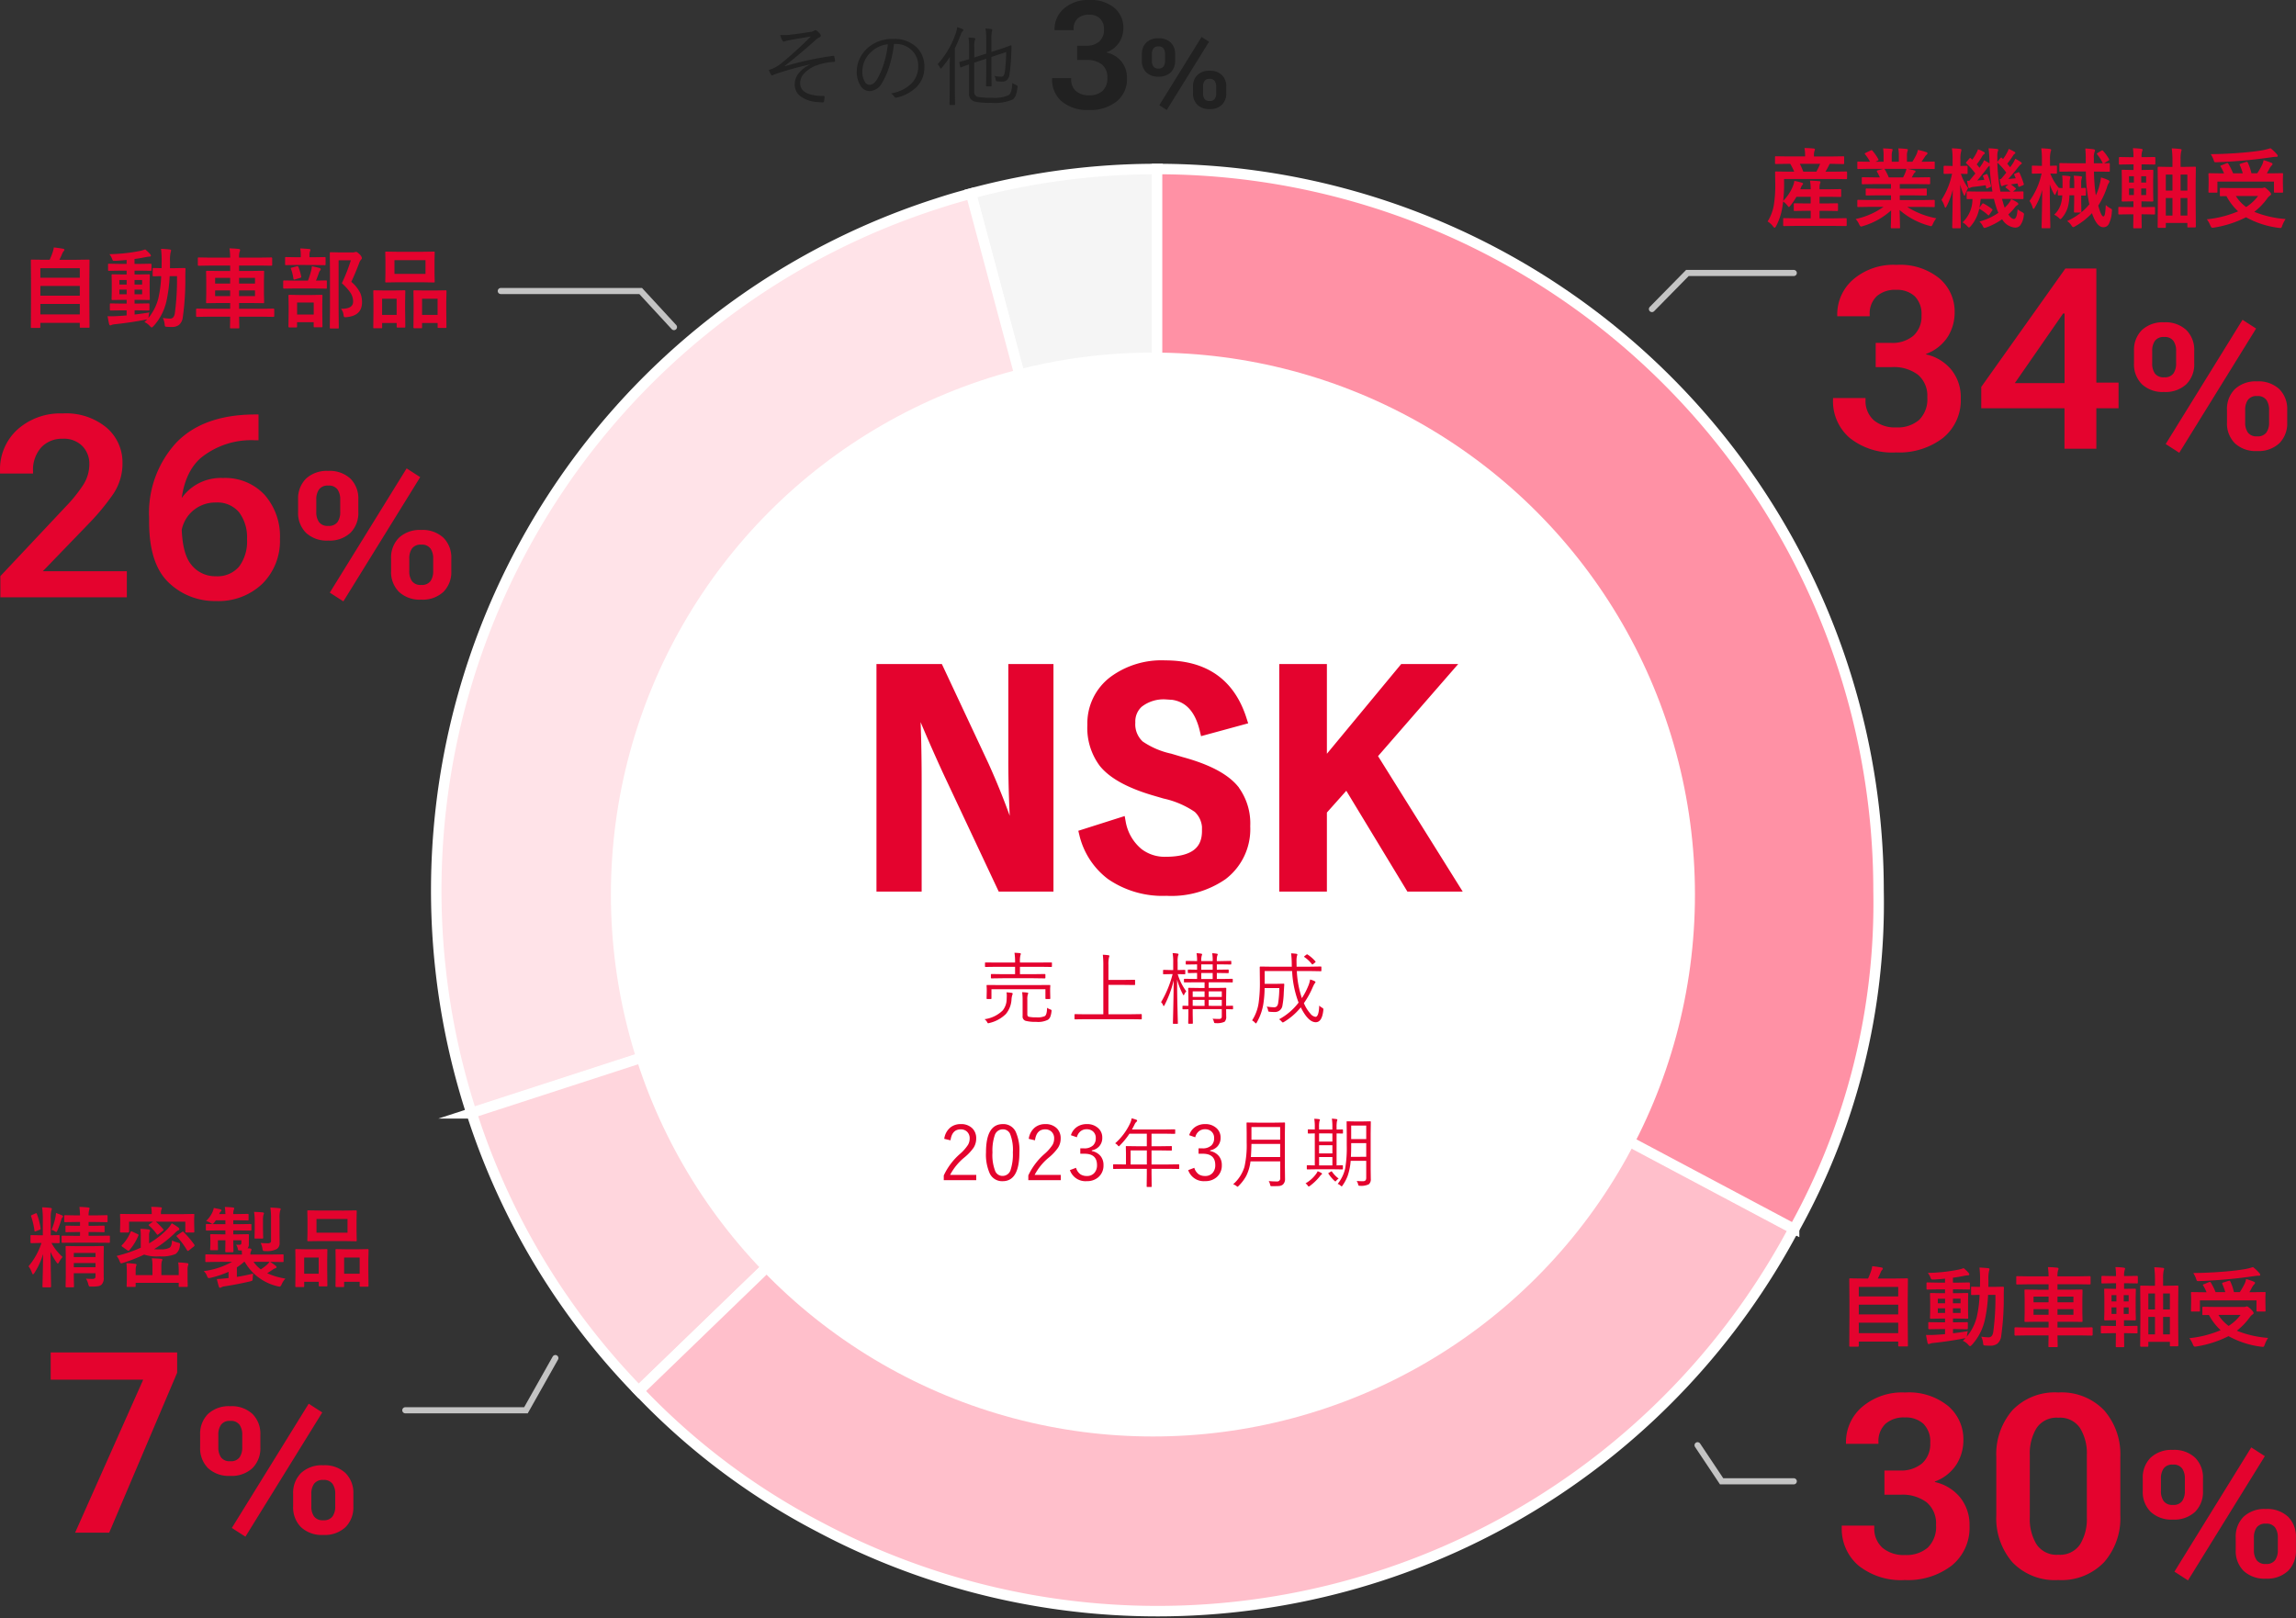 <svg xmlns="http://www.w3.org/2000/svg" width="262.629" height="185.15" viewBox="0 0 262.629 185.15">
  <rect x="0" y="0" width="262.629" height="185.15" fill="#333333" stroke="none"/>
  <g id="img_data_04_sp" transform="translate(-62.122 -1801.485)">
    <path id="パス_154489" data-name="パス 154489" d="M2.627.723H1.758a.147.147,0,0,1-.09-.017A.159.159,0,0,1,1.65.61l.02-3.262V-4.5L1.65-6.982q0-.078.02-.093a.182.182,0,0,1,.093-.015l1.387.02H3.8a7.571,7.571,0,0,0,.371-.937,2.687,2.687,0,0,0,.107-.474q.41.039,1.069.151.142.029.142.132a.214.214,0,0,1-.078.137.818.818,0,0,0-.151.239q-.181.435-.347.752H6.86l1.392-.02q.078,0,.093.02a.168.168,0,0,1,.015.088L8.34-4.771v2.109L8.359.591a.155.155,0,0,1-.02.1A.168.168,0,0,1,8.252.7H7.363q-.083,0-.1-.024A.153.153,0,0,1,7.251.591V.142H2.739V.61a.155.155,0,0,1-.02.1A.182.182,0,0,1,2.627.723ZM2.739-.82H7.251v-1.2H2.739Zm0-2.144H7.251V-4.077H2.739Zm0-3.145V-5.02H7.251V-6.108ZM15.21-1.05a3.516,3.516,0,0,0-.088.459l-.034.181A5.755,5.755,0,0,0,16.23-2.646,13.515,13.515,0,0,0,16.558-5.2q-.366,0-.654.015l-.205,0a.166.166,0,0,1-.1-.02.168.168,0,0,1-.015-.088v-.732q0-.078.02-.093a.2.2,0,0,1,.1-.015l.9.02.01-.8a11.232,11.232,0,0,0-.073-1.411q.513.015,1,.073.151.015.151.107a.946.946,0,0,1-.059.239,4.273,4.273,0,0,0-.063,1.021q0,.522-.01.771h.571l1.089-.02a.108.108,0,0,1,.122.122q-.02.337-.02.947a30.781,30.781,0,0,1-.293,4.58,1.328,1.328,0,0,1-.435.864,1.32,1.32,0,0,1-.835.234q-.21,0-.547-.02Q17.031.586,17,.532a1.11,1.11,0,0,1-.049-.283,2.32,2.32,0,0,0-.2-.669,6.016,6.016,0,0,0,.83.078q.449,0,.542-.63A29.142,29.142,0,0,0,18.369-5.2h-.84a16.969,16.969,0,0,1-.371,2.871A6.257,6.257,0,0,1,15.679.518q-.151.151-.21.151t-.19-.142a1.757,1.757,0,0,0-.64-.474q.225-.205.322-.312a.756.756,0,0,1-.19.039Q13.149.1,11.279.3a1.531,1.531,0,0,0-.371.073.489.489,0,0,1-.171.059q-.093,0-.137-.171-.088-.376-.171-.879.205.01.415.01.254,0,.635-.02.767-.044,1.128-.078v-.581h-.591L10.8-1.27q-.112,0-.112-.1v-.6q0-.083.02-.1A.182.182,0,0,1,10.8-2.08l1.216.02h.591v-.43h-.4l-1.2.02a.178.178,0,0,1-.107-.02.182.182,0,0,1-.015-.093l.02-.825V-4.478l-.02-.82q0-.083.02-.1a.231.231,0,0,1,.1-.015l1.2.02h.4V-5.83H11.87l-1.27.02q-.083,0-.1-.02a.168.168,0,0,1-.015-.088v-.591a.155.155,0,0,1,.02-.1.182.182,0,0,1,.093-.015l1.27.024h.737v-.454q-.859.083-1.289.1-.093,0-.142,0A.186.186,0,0,1,11.025-7a.662.662,0,0,1-.078-.171,2.086,2.086,0,0,0-.308-.542,19.551,19.551,0,0,0,3.54-.381,3.74,3.74,0,0,0,.552-.166,4.49,4.49,0,0,1,.571.547.284.284,0,0,1,.078.181q0,.1-.21.1a3.917,3.917,0,0,0-.449.068q-.674.137-1.211.2V-6.6h.576l1.265-.024q.1,0,.1.112v.591a.216.216,0,0,1-.01.093q-.01.015-.068.015l-1.284-.02h-.576v.439h.43l1.2-.02q.083,0,.1.02a.182.182,0,0,1,.015.093l-.02.82v1.069l.02.825q0,.083-.02.1a.182.182,0,0,1-.093.015l-1.2-.02h-.43v.43h.366L15.1-2.08q.083,0,.1.02a.182.182,0,0,1,.015.093v.6q0,.1-.112.1l-1.221-.02h-.366v.479Q14.331-.9,15.21-1.05Zm-.83-2.08v-.527h-.869v.527Zm0-1.631h-.869v.522h.869Zm-2.6,1.631h.83v-.527h-.83Zm0-1.108h.83v-.522h-.83ZM21.89-.562l-1.24.02q-.1,0-.1-.107v-.732q0-.107.1-.107l1.24.02h2.559v-.659H23.193l-1.392.02q-.078,0-.093-.02a.182.182,0,0,1-.015-.093l.02-.947V-4.741l-.02-.947a.178.178,0,0,1,.02-.107.168.168,0,0,1,.088-.015l1.392.02h1.255v-.62H22.163l-1.289.02a.178.178,0,0,1-.107-.02.2.2,0,0,1-.015-.1v-.732q0-.068.024-.083a.2.2,0,0,1,.1-.015l1.289.02h2.285a7.741,7.741,0,0,0-.078-1.06q.605.015,1.06.068.151.02.151.112a.376.376,0,0,1-.054.2,2.111,2.111,0,0,0-.059.679h2.378l1.3-.02q.107,0,.107.1v.732a.166.166,0,0,1-.02.1.168.168,0,0,1-.088.015l-1.3-.02H25.469v.62h1.362l1.387-.02q.078,0,.1.024a.2.2,0,0,1,.015.1l-.02.947v1.572l.02.947q0,.078-.02.1a.16.16,0,0,1-.093.017l-1.387-.02H25.469v.659h2.681l1.24-.02q.1,0,.1.107v.732q0,.107-.1.107l-1.24-.02H25.469l.024,1.23q0,.078-.024.093a.2.2,0,0,1-.1.015h-.83q-.078,0-.093-.02a.153.153,0,0,1-.015-.088V.5q.01-.522.015-1.064Zm5.4-2.358v-.649H25.469v.649Zm0-2.08H25.469v.649H27.29Zm-4.561.649h1.719V-5H22.729Zm0,1.431h1.719v-.649H22.729ZM36.621-6.929a11.043,11.043,0,0,0-.083-1.431q.5.015.967.068.161.02.161.1a.638.638,0,0,1-.049.19,4.008,4.008,0,0,0-.068.957v.8h.43l1.2-.02q.083,0,.1.02a.231.231,0,0,1,.015.1l-.02,1.978v1.89l.02,2.861q0,.1-.112.1h-.728A.228.228,0,0,1,38.34.674a.155.155,0,0,1-.015-.083V.171H35.859V.63q0,.073-.024.088a.2.2,0,0,1-.1.015h-.7q-.107,0-.107-.1l.02-2.871V-3.931l-.02-2.207a.178.178,0,0,1,.02-.107.168.168,0,0,1,.088-.015l1.191.02h.391Zm.928,6.25h.776v-2h-.776Zm-1.689,0h.762v-2h-.762Zm2.466-4.683h-.776V-3.53h.776Zm-2.466,0V-3.53h.762V-5.361ZM31.768-.82,30.542-.8q-.083,0-.1-.02a.168.168,0,0,1-.015-.088v-.64q0-.083.02-.1a.182.182,0,0,1,.093-.015l1.226.02h.391V-2.3h-.151l-1.089.02q-.107,0-.107-.1l.02-.942V-4.868l-.02-.933q0-.078.02-.093a.168.168,0,0,1,.088-.015l1.089.02h.161v-.64H31.8l-1.191.02a.155.155,0,0,1-.1-.02.182.182,0,0,1-.015-.093v-.649q0-.1.112-.1l1.191.02h.366a6.912,6.912,0,0,0-.068-1.03,8.93,8.93,0,0,1,.947.068q.161.029.161.1a.516.516,0,0,1-.049.176,1.971,1.971,0,0,0-.068.654v.029h.278l1.191-.02q.107,0,.107.1v.649q0,.083-.02.1a.168.168,0,0,1-.088.015l-1.191-.02h-.278v.64h.146l1.1-.02q.1,0,.1.107l-.02.933V-3.32l.02.942q0,.1-.1.1l-1.1-.02h-.156v.659h.21l1.226-.02a.155.155,0,0,1,.1.02.182.182,0,0,1,.015.093v.64a.147.147,0,0,1-.017.09.159.159,0,0,1-.1.017L33.291-.82h-.21L33.1.669a.155.155,0,0,1-.02.1.182.182,0,0,1-.093.015h-.737q-.083,0-.1-.02a.182.182,0,0,1-.015-.093q0-.01,0-.2.01-.63.015-1.289Zm1.841-2.2V-3.77h-.562v.752Zm-1.958,0h.557V-3.77H31.65Zm1.958-2.153h-.562v.723h.562Zm-1.958.723h.557v-.723H31.65Zm17.91,4.17a3.675,3.675,0,0,0-.381.752.944.944,0,0,1-.1.229.153.153,0,0,1-.127.049q-.029,0-.19-.02A10.376,10.376,0,0,1,45.034-.479,12.444,12.444,0,0,1,41.382.7a1.07,1.07,0,0,1-.21.02q-.117,0-.22-.259a2.922,2.922,0,0,0-.4-.708,12.268,12.268,0,0,0,3.579-.913A6.584,6.584,0,0,1,42.793-2.9l-.64.01a.155.155,0,0,1-.1-.02A.168.168,0,0,1,42.041-3V-3.73q0-.078.02-.093a.182.182,0,0,1,.093-.015l1.357.02h3.232a.941.941,0,0,0,.269-.029.472.472,0,0,1,.127-.039q.122,0,.474.352.288.273.288.415,0,.088-.122.161a1.347,1.347,0,0,0-.327.337A7.367,7.367,0,0,1,45.981-1.1,11.8,11.8,0,0,0,49.561-.278ZM46.411-2.91H43.872a4.594,4.594,0,0,0,1.172,1.26A5.182,5.182,0,0,0,46.411-2.91ZM43.013-6.6a7.875,7.875,0,0,1,.542,1.089h1.108a6.156,6.156,0,0,0-.342-.933.157.157,0,0,1-.02-.068q0-.059.122-.1l.61-.19a.473.473,0,0,1,.1-.02q.054,0,.1.078a5.96,5.96,0,0,1,.42,1.23h.669A8.769,8.769,0,0,0,46.9-6.528a2.529,2.529,0,0,0,.146-.488q.454.132.869.3.151.059.151.151,0,.059-.107.171a1.312,1.312,0,0,0-.22.308q-.2.381-.322.581h.43l1.309-.02q.083,0,.1.02a.168.168,0,0,1,.015.088l-.02.5v.581l.02.933a.147.147,0,0,1-.017.09.159.159,0,0,1-.1.017h-.806q-.083,0-.1-.02a.168.168,0,0,1-.015-.088V-4.565H41.763V-3.4q0,.078-.02.093a.182.182,0,0,1-.093.015h-.8q-.083,0-.1-.02a.168.168,0,0,1-.015-.088l.02-.942v-.5l-.02-.571q0-.078.02-.093a.182.182,0,0,1,.093-.015l1.309.02h.361a5.188,5.188,0,0,0-.381-.762.167.167,0,0,1-.039-.078q0-.039.117-.078L42.8-6.66a.3.3,0,0,1,.1-.024Q42.964-6.685,43.013-6.6Zm4.819-1.782a4.775,4.775,0,0,1,.718.679.359.359,0,0,1,.112.21q0,.1-.161.1a3.154,3.154,0,0,0-.479.039q-1.753.249-2.959.356-1.7.161-3.433.225h-.083a.158.158,0,0,1-.146-.063,1.9,1.9,0,0,1-.088-.239A3.2,3.2,0,0,0,41-7.7q1.812-.015,3.75-.181Q46.108-8,46.992-8.159A7.867,7.867,0,0,0,47.832-8.379Z" transform="translate(272 1954.82)" fill="#e4032e"/>
    <path id="パス_154491" data-name="パス 154491" d="M3.569.508,2.207.527Q2.119.527,2.1.5A.182.182,0,0,1,2.09.41V-.273a.147.147,0,0,1,.017-.09.171.171,0,0,1,.1-.017l1.362.02h1.67v-.859H4.707L3.418-1.2a.155.155,0,0,1-.1-.02.182.182,0,0,1-.015-.093v-.659q0-.078.024-.093a.153.153,0,0,1,.088-.015l1.289.02h.532v-.762H3.608a7.677,7.677,0,0,1-.679,1q-.132.171-.181.171T2.6-1.792A2.131,2.131,0,0,0,2.09-2.28L2-1.65A7.091,7.091,0,0,1,1.289.527q-.117.19-.171.19T.957.6A2.211,2.211,0,0,0,.308,0a5,5,0,0,0,.728-1.963,14.023,14.023,0,0,0,.151-2.266L1.167-5.61q0-.078.02-.093a.182.182,0,0,1,.093-.015l1.328.02H3.35A6.6,6.6,0,0,0,2.9-6.592H2.617l-1.338.02a.178.178,0,0,1-.107-.02.168.168,0,0,1-.015-.088v-.664q0-.083.024-.1a.2.2,0,0,1,.1-.015l1.338.02H4.6v-.088A4.247,4.247,0,0,0,4.526-8.4q.493,0,1.04.054.161.015.161.1a.646.646,0,0,1-.059.19,1.53,1.53,0,0,0-.054.522v.1H7.607l1.353-.02q.078,0,.093.024a.182.182,0,0,1,.015.093v.664q0,.078-.02.093a.168.168,0,0,1-.088.015L7.6-6.592H7.427a.669.669,0,0,0-.1.171,6.667,6.667,0,0,1-.4.723h1.05L9.3-5.718q.1,0,.1.107v.664q0,.107-.1.107l-1.328-.02H2.188l.01.63A16.543,16.543,0,0,1,2.09-2.354,5.056,5.056,0,0,0,3.237-4.121a2.2,2.2,0,0,0,.132-.518,6.528,6.528,0,0,1,.864.21q.132.044.132.117a.188.188,0,0,1-.068.122,1.123,1.123,0,0,0-.19.356l-.059.151H5.239v-.107a4.428,4.428,0,0,0-.083-.879q.532.015,1.04.059.161.015.161.1a.589.589,0,0,1-.059.2,1.825,1.825,0,0,0-.049.522v.107H7.319l1.3-.02q.078,0,.093.02a.168.168,0,0,1,.015.088v.684a.147.147,0,0,1-.017.09.147.147,0,0,1-.09.017l-1.3-.02H6.25v.762h.708l1.289-.02a.155.155,0,0,1,.1.02.168.168,0,0,1,.015.088v.659a.159.159,0,0,1-.017.1.159.159,0,0,1-.1.017l-1.289-.02H6.25v.859H7.876l1.372-.02q.078,0,.093.02a.168.168,0,0,1,.015.088V.41a.166.166,0,0,1-.02.1.168.168,0,0,1-.088.015L7.876.508Zm2.749-7.1H4A9.492,9.492,0,0,1,4.39-5.7h1.5A7.72,7.72,0,0,0,6.318-6.592ZM11.953-1.67l-1.265.02a.166.166,0,0,1-.1-.02.168.168,0,0,1-.015-.088v-.6a.166.166,0,0,1,.02-.1.2.2,0,0,1,.1-.015l1.265.02h2.466v-.537H13.013l-1.382.02q-.078,0-.088-.02a.239.239,0,0,1-.01-.093v-.571a.2.2,0,0,1,.015-.1.14.14,0,0,1,.083-.015l1.382.02h1.406v-.527h-1.88l-1.338.02q-.088,0-.1-.02t-.02-.078v-.591q0-.083.024-.1a.2.2,0,0,1,.1-.015l1.338.02h.61a6.608,6.608,0,0,0-.317-.63.232.232,0,0,1-.034-.093q0-.044.1-.078l.649-.181h-1.6L10.688-6a.166.166,0,0,1-.1-.02.168.168,0,0,1-.015-.088v-.62a.178.178,0,0,1,.02-.107.2.2,0,0,1,.1-.015l1.265.02h.068a5.066,5.066,0,0,0-.571-.859.112.112,0,0,1-.034-.068q0-.044.117-.1l.576-.269a.258.258,0,0,1,.093-.029q.044,0,.1.068a5.747,5.747,0,0,1,.674.972A.2.2,0,0,1,13-7.046q0,.034-.112.1l-.239.117h.928V-7.49a4.635,4.635,0,0,0-.059-.869q.605.02.967.059.122.015.122.088a.672.672,0,0,1-.039.171,1.691,1.691,0,0,0-.059.552v.659h.811V-7.48a4.354,4.354,0,0,0-.063-.879,8.891,8.891,0,0,1,.962.068q.132.015.132.093a.486.486,0,0,1-.039.156,1.568,1.568,0,0,0-.063.552v.659h.62a7.289,7.289,0,0,0,.459-.82,1.946,1.946,0,0,0,.171-.537,7.628,7.628,0,0,1,.967.259q.132.044.132.127a.23.23,0,0,1-.1.171.993.993,0,0,0-.171.19q-.127.2-.41.61h.142l1.26-.02q.078,0,.093.024a.2.2,0,0,1,.015.1v.62q0,.078-.02.093A.168.168,0,0,1,19.321-6l-1.26-.02H16.309q.415.078.791.181.132.034.132.122a.164.164,0,0,1-.112.146.979.979,0,0,0-.137.21l-.181.322h.649l1.338-.02q.083,0,.1.02a.182.182,0,0,1,.015.093v.591q0,.1-.112.1l-1.338-.02H15.43v.527h1.592L18.4-3.77q.083,0,.1.024a.182.182,0,0,1,.015.093v.571a.159.159,0,0,1-.017.1.159.159,0,0,1-.1.017l-1.377-.02H15.43v.537h2.632l1.26-.02q.078,0,.093.024a.182.182,0,0,1,.015.093v.6a.147.147,0,0,1-.017.09.147.147,0,0,1-.09.017l-1.26-.02H16.279a9.358,9.358,0,0,0,3.33,1.3,2.79,2.79,0,0,0-.391.645q-.107.259-.22.259A1.357,1.357,0,0,1,18.77.483,8.437,8.437,0,0,1,15.41-1.309L15.459.669a.155.155,0,0,1-.02.1.168.168,0,0,1-.088.015H14.5q-.1,0-.1-.112,0-.049.01-.312.024-.806.029-1.626A8.257,8.257,0,0,1,11.23.522.846.846,0,0,1,11,.581q-.1,0-.22-.259a2.219,2.219,0,0,0-.4-.6A8.638,8.638,0,0,0,13.569-1.67Zm4.126-3.95a2.291,2.291,0,0,0,.112-.4H13.643a.274.274,0,0,1,.078.078,6.657,6.657,0,0,1,.449.9h1.641Q15.942-5.293,16.079-5.62ZM24.541.01a6.879,6.879,0,0,0,2.168-1,5.1,5.1,0,0,1-.3-.82,7.7,7.7,0,0,1-.21-.771H24.683a9.367,9.367,0,0,1-.151,1.011l.308-.42q.059-.078.112-.078a.2.2,0,0,1,.088.029,6.069,6.069,0,0,1,.938.62.106.106,0,0,1,.059.083.177.177,0,0,1-.044.093l-.3.444q-.054.1-.107.1-.029,0-.093-.059a5.337,5.337,0,0,0-.977-.7A4.327,4.327,0,0,1,23.55.532Q23.394.7,23.35.7T23.13.522A1.909,1.909,0,0,0,22.612.1,3.608,3.608,0,0,0,23.74-2.568l-.552.01q-.078,0-.093-.02a.168.168,0,0,1-.015-.088V-3.33q0-.078.02-.093a.168.168,0,0,1,.088-.015l1.372.02h1.47a23.25,23.25,0,0,1-.322-2.959,1.007,1.007,0,0,0-.317.327q-.649.85-1.1,1.362l.811-.073q-.054-.171-.142-.386a.264.264,0,0,1-.02-.078q0-.034.117-.083l.264-.1a.264.264,0,0,1,.078-.02q.044,0,.078.093a6.876,6.876,0,0,1,.381,1.24.234.234,0,0,1,.015.068q0,.049-.112.1l-.293.127a.3.3,0,0,1-.1.029q-.044,0-.059-.1l-.054-.269q-.723.112-1.421.186a.838.838,0,0,0-.317.083.287.287,0,0,1-.132.049q-.1,0-.127-.132Q23.2-4.2,23.12-4.658q.1.01.259.01.229-.259.693-.84a7.908,7.908,0,0,0-1.016-1.133A.118.118,0,0,1,23-6.709a.213.213,0,0,1,.063-.107l.327-.381q.049-.068.088-.068a.151.151,0,0,1,.083.049l.161.146a5.471,5.471,0,0,0,.5-.811,2.11,2.11,0,0,0,.151-.376,4.123,4.123,0,0,1,.693.317.155.155,0,0,1,.088.132q0,.054-.088.107a.654.654,0,0,0-.171.181,8.995,8.995,0,0,1-.664.991q.122.132.322.391l.317-.469a1.854,1.854,0,0,0,.19-.4,5.235,5.235,0,0,1,.63.356v-.181a13.729,13.729,0,0,0-.107-1.538q.435.01.928.068.181.02.181.112a.63.63,0,0,1-.059.2,2,2,0,0,0-.044.542q0,.176,0,.586v.044l.356-.435q.068-.063.093-.063a.236.236,0,0,1,.078.054l.122.122a5.191,5.191,0,0,0,.488-.781,2,2,0,0,0,.161-.381,6.511,6.511,0,0,1,.659.332q.1.063.1.132t-.088.107a.554.554,0,0,0-.161.181,9.926,9.926,0,0,1-.674.942q.142.166.332.41.146-.2.327-.474a3.275,3.275,0,0,0,.254-.5,4.041,4.041,0,0,1,.659.391.17.17,0,0,1,.088.127q0,.078-.112.122a2.271,2.271,0,0,0-.308.332q-.469.615-1.118,1.338.269-.02.85-.078l-.171-.381a.269.269,0,0,1-.02-.073q0-.039.117-.088l.332-.132a.3.3,0,0,1,.093-.024q.039,0,.088.1a8.606,8.606,0,0,1,.479,1.25.21.21,0,0,1,.01.054q0,.039-.117.1l-.361.146a.336.336,0,0,1-.1.029q-.049,0-.068-.1L28.9-4.346l-.771.107a5.014,5.014,0,0,1,.522.4q.068.054.068.1t-.068.093l-.273.229,1.079-.02a.178.178,0,0,1,.107.02.168.168,0,0,1,.015.088v.664q0,.073-.02.09a.186.186,0,0,1-.1.017L28.1-2.578h-.981l.093.313a5.84,5.84,0,0,0,.22.688,4.774,4.774,0,0,0,.459-.5,2.193,2.193,0,0,0,.278-.469,3.717,3.717,0,0,1,.723.391q.1.088.1.151t-.107.137a.951.951,0,0,0-.293.264,6.027,6.027,0,0,1-.747.8q.352.518.64.518.342,0,.42-1.108a2.59,2.59,0,0,0,.469.3q.264.137.264.249a1.544,1.544,0,0,1-.029.21A2.333,2.333,0,0,1,29.219.435a.738.738,0,0,1-.6.269,1.9,1.9,0,0,1-1.484-.962,7.371,7.371,0,0,1-1.777.933,1.638,1.638,0,0,1-.239.068q-.093,0-.2-.229A1.882,1.882,0,0,0,24.541.01ZM26.86-4.858l.142.01q.347-.4.61-.742a7,7,0,0,0-1.021-1.138,20.658,20.658,0,0,0,.347,3.311h1.152a4.661,4.661,0,0,0-.5-.42q-.078-.063-.078-.088t.1-.112l.229-.171-.273.029a.829.829,0,0,0-.3.083.41.41,0,0,1-.161.049q-.088,0-.117-.132A4.638,4.638,0,0,1,26.86-4.858ZM20.2-2.471a8.78,8.78,0,0,0,1.211-2.988h-.02l-.85.02q-.1,0-.1-.107V-6.27q0-.1.1-.1l.859.02h.068v-.7a8.119,8.119,0,0,0-.078-1.318q.518.015.938.068.151.02.151.112a.886.886,0,0,1-.039.2,3.269,3.269,0,0,0-.073.928v.713l.713-.02q.107,0,.107.1v.723q0,.078-.02.093a.168.168,0,0,1-.088.015l-.205,0q-.205-.01-.454-.015a5.769,5.769,0,0,0,.83,1.631,3.81,3.81,0,0,0-.322.7q-.044.171-.1.171T22.71-3.14a6.378,6.378,0,0,1-.371-1.089q.01,1.7.044,3.55.01.42.024,1.03,0,.288,0,.317,0,.083-.02.1A.182.182,0,0,1,22.3.781h-.771q-.1,0-.1-.112,0-.034.01-.674.034-1.992.049-3.643a8.175,8.175,0,0,1-.7,1.9q-.093.171-.142.171t-.1-.161A2.745,2.745,0,0,0,20.2-2.471ZM34.57-.049a6.925,6.925,0,0,0,1.587-.972h-.688q-.083,0-.1-.02a.2.2,0,0,1-.015-.1l.024-1.113v-.737h-.542a5.891,5.891,0,0,1-.151,1.23,3.308,3.308,0,0,1-.679,1.318q-.151.181-.2.181t-.151-.112a1.879,1.879,0,0,0-.566-.4,2.69,2.69,0,0,0,.767-1.221,4.293,4.293,0,0,0,.161-.991l-.4.01q-.078,0-.093-.02a.182.182,0,0,1-.015-.093v-.576a4.606,4.606,0,0,0-.225.459q-.078.181-.107.181t-.132-.161a6.9,6.9,0,0,1-.459-1.05q0,1.7.044,3.55,0,.42.02,1.03,0,.288,0,.317,0,.083-.02.1a.168.168,0,0,1-.088.015h-.781a.166.166,0,0,1-.1-.02A.182.182,0,0,1,31.65.669q0-.015.015-.669.044-1.924.054-3.608a7.632,7.632,0,0,1-.84,2q-.093.171-.151.171t-.107-.171a2.471,2.471,0,0,0-.352-.737,8.315,8.315,0,0,0,1.382-3.14h-.122l-.879.02a.155.155,0,0,1-.1-.02.168.168,0,0,1-.015-.088v-.7q0-.078.024-.1a.153.153,0,0,1,.088-.015l.879.024h.161v-.664a9.192,9.192,0,0,0-.073-1.338,9.041,9.041,0,0,1,.962.068q.171.034.171.112a.63.63,0,0,1-.059.2,3.482,3.482,0,0,0-.073.947v.674l.684-.024q.078,0,.093.02a.182.182,0,0,1,.015.093v.7q0,.078-.02.093a.168.168,0,0,1-.088.015l-.2,0q-.205-.01-.454-.015a5.556,5.556,0,0,0,.981,1.641,2.572,2.572,0,0,0,.42.02v-.62a7.1,7.1,0,0,0-.039-.811,6.41,6.41,0,0,1,.8.068q.142.029.142.112a1.651,1.651,0,0,1-.039.161,1.953,1.953,0,0,0-.049.547v.542h.522v-.459a6.374,6.374,0,0,0-.054-.952,6.979,6.979,0,0,1,.811.068q.132.02.132.093a.444.444,0,0,1-.039.171,1.606,1.606,0,0,0-.054.527v.552q.151,0,.313-.015l.117,0q.083,0,.1.02a.168.168,0,0,1,.015.088v.659q0,.083-.02.1a.182.182,0,0,1-.093.015l-.43-.01v.728l.02,1.113a.242.242,0,0,1-.01.088,6.372,6.372,0,0,0,.923-.928,18.092,18.092,0,0,1-.4-3.75H35.146l-1.348.02a.155.155,0,0,1-.1-.02.182.182,0,0,1-.015-.093v-.762q0-.078.024-.093a.153.153,0,0,1,.088-.015l1.348.02H36.7v-.269a13.233,13.233,0,0,0-.049-1.421q.552.029.938.088.171.034.171.122a.422.422,0,0,1-.059.2,1.877,1.877,0,0,0-.073.679v.6h1.021a4.559,4.559,0,0,0-.64-1.011.167.167,0,0,1-.039-.078q0-.044.1-.1l.41-.239a.789.789,0,0,1,.112-.049q.044,0,.1.068a5.167,5.167,0,0,1,.664.913.225.225,0,0,1,.029.088q0,.054-.112.122l-.479.288q.21,0,.41-.015l.142,0q.078,0,.093.02a.168.168,0,0,1,.015.088v.762q0,.083-.02.1a.168.168,0,0,1-.088.015l-1.353-.02h-.352a21.314,21.314,0,0,0,.21,2.72A5.689,5.689,0,0,0,38.311-4.3a5.261,5.261,0,0,0,.127-.732,5.333,5.333,0,0,1,.791.278q.181.083.181.181a.319.319,0,0,1-.088.19,2.7,2.7,0,0,0-.22.552,9.234,9.234,0,0,1-.972,2.021q.347,1.235.581,1.235.132,0,.2-.352.044-.269.083-.957a2.373,2.373,0,0,0,.469.352.886.886,0,0,1,.2.127.177.177,0,0,1,.039.122q0,.034-.015.161A3.4,3.4,0,0,1,39.312.337a.682.682,0,0,1-.6.322q-.747,0-1.3-1.606A8.026,8.026,0,0,1,35.518.537a.7.7,0,0,1-.239.112q-.093,0-.22-.2A1.783,1.783,0,0,0,34.57-.049Zm12.051-6.88a11.043,11.043,0,0,0-.083-1.431q.5.015.967.068.161.02.161.1a.638.638,0,0,1-.049.19,4.008,4.008,0,0,0-.068.957v.8h.43l1.2-.02q.083,0,.1.02a.231.231,0,0,1,.015.1l-.02,1.978v1.89l.02,2.861q0,.1-.112.1h-.728A.228.228,0,0,1,48.34.674a.155.155,0,0,1-.015-.083V.171H45.859V.63q0,.073-.024.088a.2.2,0,0,1-.1.015h-.7q-.107,0-.107-.1l.02-2.871V-3.931l-.02-2.207a.178.178,0,0,1,.02-.107.168.168,0,0,1,.088-.015l1.191.02h.391Zm.928,6.25h.776v-2h-.776Zm-1.689,0h.762v-2h-.762Zm2.466-4.683h-.776V-3.53h.776Zm-2.466,0V-3.53h.762V-5.361ZM41.768-.82,40.542-.8q-.083,0-.1-.02a.168.168,0,0,1-.015-.088v-.64q0-.083.02-.1a.182.182,0,0,1,.093-.015l1.226.02h.391V-2.3h-.151l-1.089.02q-.107,0-.107-.1l.02-.942V-4.868l-.02-.933q0-.078.02-.093a.168.168,0,0,1,.088-.015l1.089.02h.161v-.64H41.8l-1.191.02a.155.155,0,0,1-.1-.02.182.182,0,0,1-.015-.093v-.649q0-.1.112-.1l1.191.02h.366a6.912,6.912,0,0,0-.068-1.03,8.93,8.93,0,0,1,.947.068q.161.029.161.1a.516.516,0,0,1-.049.176,1.971,1.971,0,0,0-.068.654v.029h.278l1.191-.02q.107,0,.107.1v.649q0,.083-.02.1a.168.168,0,0,1-.088.015l-1.191-.02h-.278v.64h.146l1.1-.02q.1,0,.1.107l-.02.933V-3.32l.02.942q0,.1-.1.1l-1.1-.02h-.156v.659h.21l1.226-.02a.155.155,0,0,1,.1.02.182.182,0,0,1,.015.093v.64a.147.147,0,0,1-.017.09.159.159,0,0,1-.1.017L43.291-.82h-.21L43.1.669a.155.155,0,0,1-.02.1.182.182,0,0,1-.093.015h-.737q-.083,0-.1-.02a.182.182,0,0,1-.015-.093q0-.01,0-.2.01-.63.015-1.289Zm1.841-2.2V-3.77h-.562v.752Zm-1.958,0h.557V-3.77H41.65Zm1.958-2.153h-.562v.723h.562Zm-1.958.723h.557v-.723H41.65Zm17.91,4.17a3.675,3.675,0,0,0-.381.752.944.944,0,0,1-.1.229.153.153,0,0,1-.127.049q-.029,0-.19-.02A10.376,10.376,0,0,1,55.034-.479,12.444,12.444,0,0,1,51.382.7a1.07,1.07,0,0,1-.21.02q-.117,0-.22-.259a2.922,2.922,0,0,0-.4-.708,12.268,12.268,0,0,0,3.579-.913A6.584,6.584,0,0,1,52.793-2.9l-.64.01a.155.155,0,0,1-.1-.02A.168.168,0,0,1,52.041-3V-3.73q0-.078.02-.093a.182.182,0,0,1,.093-.015l1.357.02h3.232a.941.941,0,0,0,.269-.029.472.472,0,0,1,.127-.039q.122,0,.474.352.288.273.288.415,0,.088-.122.161a1.347,1.347,0,0,0-.327.337A7.367,7.367,0,0,1,55.981-1.1,11.8,11.8,0,0,0,59.561-.278ZM56.411-2.91H53.872a4.594,4.594,0,0,0,1.172,1.26A5.182,5.182,0,0,0,56.411-2.91ZM53.013-6.6a7.875,7.875,0,0,1,.542,1.089h1.108a6.156,6.156,0,0,0-.342-.933.157.157,0,0,1-.02-.068q0-.059.122-.1l.61-.19a.473.473,0,0,1,.1-.02q.054,0,.1.078a5.96,5.96,0,0,1,.42,1.23h.669A8.769,8.769,0,0,0,56.9-6.528a2.529,2.529,0,0,0,.146-.488q.454.132.869.3.151.059.151.151,0,.059-.107.171a1.312,1.312,0,0,0-.22.308q-.2.381-.322.581h.43l1.309-.02q.083,0,.1.02a.168.168,0,0,1,.015.088l-.02.5v.581l.02.933a.147.147,0,0,1-.017.09.159.159,0,0,1-.1.017h-.806q-.083,0-.1-.02a.168.168,0,0,1-.015-.088V-4.565H51.763V-3.4q0,.078-.02.093a.182.182,0,0,1-.093.015h-.8q-.083,0-.1-.02a.168.168,0,0,1-.015-.088l.02-.942v-.5l-.02-.571q0-.078.02-.093a.182.182,0,0,1,.093-.015l1.309.02h.361a5.188,5.188,0,0,0-.381-.762.167.167,0,0,1-.039-.078q0-.039.117-.078L52.8-6.66a.3.3,0,0,1,.1-.024Q52.964-6.685,53.013-6.6Zm4.819-1.782a4.775,4.775,0,0,1,.718.679.359.359,0,0,1,.112.21q0,.1-.161.1a3.154,3.154,0,0,0-.479.039q-1.753.249-2.959.356-1.7.161-3.433.225h-.083a.158.158,0,0,1-.146-.063,1.9,1.9,0,0,1-.088-.239A3.2,3.2,0,0,0,51-7.7q1.812-.015,3.75-.181Q56.108-8,56.992-8.159A7.867,7.867,0,0,0,57.832-8.379Z" transform="translate(264 1826.82)" fill="#e4032e"/>
    <path id="パス_154486" data-name="パス 154486" d="M6.87-.2q.332.029.718.029A.418.418,0,0,0,7.91-.264a.347.347,0,0,0,.049-.215V-.82H5.479v.313L5.5.679a.155.155,0,0,1-.02.1A.155.155,0,0,1,5.4.791H4.648q-.078,0-.093-.024A.153.153,0,0,1,4.541.679l.02-1.167V-2.72l-.02-1.1q0-.083.02-.1a.168.168,0,0,1,.088-.015l1.2.02H7.6l1.191-.02a.178.178,0,0,1,.107.02.182.182,0,0,1,.015.093l-.02,1.177v.879L8.9-.332a1.049,1.049,0,0,1-.249.82.83.83,0,0,1-.391.176A4.569,4.569,0,0,1,7.52.708l-.132,0A.2.2,0,0,1,7.212.649.915.915,0,0,1,7.129.41,2.1,2.1,0,0,0,6.87-.2ZM5.479-1.509h2.48v-.474H5.479ZM7.959-3.14H5.479v.469h2.48ZM1.851-8.359a9.3,9.3,0,0,1,.952.068q.161.015.161.1a.591.591,0,0,1-.063.22,4.253,4.253,0,0,0-.059,1.011v1.8l.9-.02q.078,0,.1.024a.2.2,0,0,1,.015.1v.7q0,.1-.112.1l-.249-.01q-.254,0-.571-.015A5.755,5.755,0,0,0,4.2-2.681a3.219,3.219,0,0,0-.41.591q-.088.161-.137.161T3.5-2.07a6.974,6.974,0,0,1-.688-1.191L2.881.679q0,.078-.024.1a.182.182,0,0,1-.093.015H2.012a.166.166,0,0,1-.1-.02A.182.182,0,0,1,1.895.679q0-.049.015-.64.044-1.738.054-3.057A8.334,8.334,0,0,1,.972-.85Q.859-.688.811-.688T.693-.869A2.516,2.516,0,0,0,.3-1.611,8.064,8.064,0,0,0,1.782-4.282H1.621l-.986.024q-.112,0-.112-.1v-.7a.178.178,0,0,1,.02-.107.182.182,0,0,1,.093-.015l.986.02h.313V-6.938A9.576,9.576,0,0,0,1.851-8.359ZM7.69-5.537H7.173V-5.1H8.184L9.5-5.117q.078,0,.093.024a.2.2,0,0,1,.015.1V-4.4q0,.073-.02.088a.219.219,0,0,1-.088.01l-1.318-.01H5.522l-1.333.01A.166.166,0,0,1,4.1-4.321.14.14,0,0,1,4.082-4.4V-5A.178.178,0,0,1,4.1-5.1a.168.168,0,0,1,.088-.015l1.333.02h.669v-.439H5.84l-1.2.02q-.083,0-.1-.02a.182.182,0,0,1-.015-.093v-.518q0-.083.02-.1a.182.182,0,0,1,.093-.015l1.2.02h.352V-6.68H5.752l-1.27.02q-.1,0-.1-.107v-.581q0-.112.1-.112l1.27.024h.439q-.015-.518-.068-.972.527.015,1,.068.161.02.161.112s-.021.083-.063.239a2.288,2.288,0,0,0-.049.552h.786l1.274-.024q.078,0,.093.02a.182.182,0,0,1,.015.093v.581q0,.078-.02.093a.168.168,0,0,1-.088.015L7.959-6.68H7.173v.439h.508l1.2-.02q.088,0,.1.02A.182.182,0,0,1,9-6.147v.518q0,.083-.02.1a.2.2,0,0,1-.1.015ZM2.93-5.776A7.866,7.866,0,0,0,3.394-7.3a3.23,3.23,0,0,0,.049-.41q.376.132.688.269.112.049.112.122A.179.179,0,0,1,4.18-7.2a.435.435,0,0,0-.117.21,12.269,12.269,0,0,1-.449,1.26q-.088.2-.142.2a.551.551,0,0,1-.2-.112A1.063,1.063,0,0,0,2.93-5.776ZM1.572-5.791l-.439.171a.342.342,0,0,1-.1.024q-.044,0-.054-.093A8.151,8.151,0,0,0,.6-7.31a.283.283,0,0,1-.015-.073q0-.049.107-.1l.386-.171a.443.443,0,0,1,.112-.034q.034,0,.059.078a7.27,7.27,0,0,1,.43,1.641.267.267,0,0,1,.01.059Q1.689-5.83,1.572-5.791ZM16.709-4.57a3.192,3.192,0,0,0,.679.249.83.83,0,0,1,.2.068.122.122,0,0,1,.044.1,1.543,1.543,0,0,1-.02.171,1.3,1.3,0,0,1-.488.962,4,4,0,0,1-1.812.269,4.624,4.624,0,0,1-1.787-.2,18.412,18.412,0,0,1-2.441.957.816.816,0,0,1-.19.044q-.078,0-.171-.234a2.264,2.264,0,0,0-.347-.615A15.282,15.282,0,0,0,13.14-3.74V-5.068a6.262,6.262,0,0,0-.049-.83,8.79,8.79,0,0,1,.928.068q.181.029.181.112a.33.33,0,0,1-.049.156,1.1,1.1,0,0,0-.059.43v.894a9.812,9.812,0,0,0,2.07-1.611,3.54,3.54,0,0,0,.518-.688,7.148,7.148,0,0,1,.747.479.29.29,0,0,1,.122.2q0,.107-.161.151a1.309,1.309,0,0,0-.337.278,13.544,13.544,0,0,1-2.393,1.86q.176.015.439.015.151,0,.332,0a2.014,2.014,0,0,0,1-.181Q16.694-3.916,16.709-4.57Zm1.133-3.008L19.15-7.6q.083,0,.1.02a.168.168,0,0,1,.015.088l-.02.483v.41l.02,1a.178.178,0,0,1-.02.107.182.182,0,0,1-.093.015h-.82q-.068,0-.083-.024a.2.2,0,0,1-.015-.1V-6.719H14.863a8.442,8.442,0,0,1,.845.859.157.157,0,0,1,.044.083q0,.034-.078.1l-.5.391a.523.523,0,0,1-.117.068q-.029,0-.093-.078a5.4,5.4,0,0,0-.879-.972q-.054-.039-.054-.063t.1-.1l.41-.288H11.8V-5.6q0,.088-.024.107a.2.2,0,0,1-.1.015h-.786q-.088,0-.107-.024a.2.2,0,0,1-.015-.1l.02-1v-.342l-.02-.552q0-.078.024-.093a.2.2,0,0,1,.1-.015l1.309.02H14.39v-.093a3.9,3.9,0,0,0-.059-.737q.493,0,1.06.049.161.015.161.1a.6.6,0,0,1-.059.19,1.21,1.21,0,0,0-.049.415v.078Zm-.42,5.527a9.412,9.412,0,0,1,1.025.078q.142.02.142.122a1.245,1.245,0,0,1-.049.171,1.484,1.484,0,0,0-.049.459v1.06l.02.8q0,.078-.024.093a.2.2,0,0,1-.1.015h-.8a.155.155,0,0,1-.1-.02A.168.168,0,0,1,17.48.64V.278H12.554V.64q0,.078-.02.093a.182.182,0,0,1-.093.015h-.811q-.078,0-.093-.02A.168.168,0,0,1,11.523.64l.02-.723V-1.1a7.651,7.651,0,0,0-.049-.874q.459.015,1.016.083.142.015.142.107a.282.282,0,0,1-.024.107.424.424,0,0,0-.034.093,1.654,1.654,0,0,0-.039.42V-.6h1.919v-.981a4.59,4.59,0,0,0-.068-.947q.527.015,1.05.059.161.015.161.112a1.315,1.315,0,0,1-.073.176,2.392,2.392,0,0,0-.049.6V-.6H17.48v-.61A5.733,5.733,0,0,0,17.422-2.051ZM11.973-5.537q.029-.083.068-.083a.373.373,0,0,1,.122.039l.61.283q.107.049.107.1a.225.225,0,0,1-.02.078,5.947,5.947,0,0,1-1.04,1.68.118.118,0,0,1-.088.059.216.216,0,0,1-.122-.059l-.571-.4q-.1-.078-.1-.117a.12.12,0,0,1,.044-.073A4.659,4.659,0,0,0,11.973-5.537Zm6.06,0a10.927,10.927,0,0,1,1.23,1.45A.2.2,0,0,1,19.292-4q0,.049-.083.122l-.566.449a.332.332,0,0,1-.122.059q-.034,0-.078-.059A8.657,8.657,0,0,0,17.271-5a.134.134,0,0,1-.049-.078q0-.039.1-.1l.522-.347a.388.388,0,0,1,.112-.059A.187.187,0,0,1,18.032-5.537ZM21.87-2.119l-1.24.02q-.078,0-.093-.02a.168.168,0,0,1-.015-.088v-.664q0-.078.02-.093a.168.168,0,0,1,.088-.015l1.24.02h2.842q0-.151-.02-.469H24.4a.152.152,0,0,1-.117-.034.287.287,0,0,1-.039-.127,1.181,1.181,0,0,0-.2-.488q.146,0,.4,0a.179.179,0,0,0,.2-.205V-4.59h-.923v.029l.02,1.24q0,.1-.107.1H22.91q-.107,0-.107-.1l.02-1.24V-4.59h-.859v.532l.01.488a.155.155,0,0,1-.02.1.182.182,0,0,1-.093.015h-.669q-.083,0-.1-.024a.153.153,0,0,1-.015-.088l.024-.552v-.508l-.024-.562q0-.1.112-.1l1.2.02h.43v-.449h-.83L20.7-5.7q-.083,0-.1-.024a.2.2,0,0,1-.015-.1v-.508a.178.178,0,0,1,.02-.107A.182.182,0,0,1,20.7-6.45l1.289.02h.83V-6.88H21.733l-.181.249q-.137.181-.21.181a.706.706,0,0,1-.239-.132,1.759,1.759,0,0,0-.493-.21,3.384,3.384,0,0,0,.723-1,2.159,2.159,0,0,0,.156-.493q.581.112.742.151.142.044.142.112A.151.151,0,0,1,22.3-7.9a.693.693,0,0,0-.161.249l-.034.063h.713a5.993,5.993,0,0,0-.063-.811q.547.015.913.059.161.015.161.112a1.083,1.083,0,0,1-.073.22,1.725,1.725,0,0,0-.039.42H24.2l1.162-.02q.078,0,.093.02a.215.215,0,0,1,.015.1v.522q0,.078-.02.093a.153.153,0,0,1-.088.015L24.2-6.88h-.479v.449h.688l1.27-.02q.083,0,.1.024a.2.2,0,0,1,.015.1v.508a.178.178,0,0,1-.02.107.182.182,0,0,1-.093.015l-1.27-.02h-.688v.449H24.2l1.2-.02q.112,0,.112.1l-.01.381v.688a.7.7,0,0,1-.142.444l.259.02q.181.024.181.127a.422.422,0,0,1-.059.2.745.745,0,0,0-.063.371H28.12l1.24-.02a.155.155,0,0,1,.1.02.168.168,0,0,1,.015.088v.664a.147.147,0,0,1-.017.09.159.159,0,0,1-.1.017l-1.24-.02h-.181a5.039,5.039,0,0,1,.635.449q.1.088.1.151,0,.093-.132.127a1.387,1.387,0,0,0-.337.181q-.122.083-.6.391a7.662,7.662,0,0,0,2.08.61,2.387,2.387,0,0,0-.43.664q-.122.259-.229.259A1.426,1.426,0,0,1,28.8.674a5.846,5.846,0,0,1-3.77-2.793h-.078a6.444,6.444,0,0,1-.82.63V-.4Q25.01-.537,26-.781a3.765,3.765,0,0,0-.059.61q-.01.166-.059.2a1.032,1.032,0,0,1-.273.093q-1.26.3-2.871.557a.932.932,0,0,0-.356.1.442.442,0,0,1-.171.068q-.1,0-.142-.142Q22,.493,21.841-.151q.483-.024,1.069-.088l.269-.029V-.981A11.3,11.3,0,0,1,21.152-.3a1.514,1.514,0,0,1-.229.039q-.117,0-.21-.249a1.424,1.424,0,0,0-.371-.552,8.882,8.882,0,0,0,3.237-1.06Zm5,.859a6.23,6.23,0,0,0,.679-.508,2.2,2.2,0,0,0,.313-.352H26.04A3.716,3.716,0,0,0,26.87-1.26Zm-.02-3.022q.342.034.791.034a.52.52,0,0,0,.322-.073.269.269,0,0,0,.078-.22V-7.07a8.019,8.019,0,0,0-.078-1.26q.522.015,1.021.068.161.02.161.1a.775.775,0,0,1-.073.21,3.509,3.509,0,0,0-.059.859v1.958l.01.874a.79.79,0,0,1-.317.669,2.416,2.416,0,0,1-1.274.239.616.616,0,0,1-.3-.039.452.452,0,0,1-.073-.229A2.067,2.067,0,0,0,26.851-4.282ZM26.1-7.837q.605.015.981.059.151.015.151.107a1.773,1.773,0,0,1-.063.19,2.416,2.416,0,0,0-.049.64V-5.82l.02.923a.166.166,0,0,1-.02.1.168.168,0,0,1-.088.015H26.26q-.078,0-.093-.02a.2.2,0,0,1-.015-.1l.02-.923V-6.841A5.849,5.849,0,0,0,26.1-7.837Zm10.288-.151,1.338-.02q.083,0,.1.02a.168.168,0,0,1,.015.088l-.02.933v1.45l.02.918a.178.178,0,0,1-.02.107.182.182,0,0,1-.093.015L36.392-4.5H33.633l-1.328.02q-.083,0-.1-.024a.2.2,0,0,1-.015-.1l.02-.918v-1.45l-.02-.933q0-.078.02-.093a.182.182,0,0,1,.093-.015l1.328.02Zm-3.149.962v1.567h3.55V-7.026ZM36.294.762h-.781q-.1,0-.1-.112l.02-1.875v-.933l-.02-1.3a.178.178,0,0,1,.02-.107.14.14,0,0,1,.083-.015l1.1.02h1.377l1.094-.02q.078,0,.093.024a.2.2,0,0,1,.015.1L39.17-2.31v1.074L39.189.6a.178.178,0,0,1-.02.107.168.168,0,0,1-.088.015h-.791q-.083,0-.1-.024a.2.2,0,0,1-.015-.1V.161H36.4V.649q0,.083-.02.1A.168.168,0,0,1,36.294.762ZM36.4-2.617V-.767h1.777V-2.617ZM31.719.762h-.786q-.078,0-.1-.02a.186.186,0,0,1-.017-.1l.02-1.865v-.933l-.02-1.309q0-.083.02-.1a.182.182,0,0,1,.093-.015l1.06.02H33.3l1.069-.02q.083,0,.1.02a.182.182,0,0,1,.015.093l-.02,1.138v1.055l.02,1.846a.155.155,0,0,1-.02.1.168.168,0,0,1-.088.015h-.781q-.1,0-.1-.112V.161h-1.66V.64a.178.178,0,0,1-.02.107A.182.182,0,0,1,31.719.762Zm.112-3.379V-.767h1.66V-2.617Z" transform="translate(65.085 1947.963)" fill="#e4032e"/>
    <path id="パス_154492" data-name="パス 154492" d="M2.368-7.339q.229.02.469.02.19,0,.415-.015.889-.088,2.617-.356a1.006,1.006,0,0,0,.381-.132A.309.309,0,0,1,6.4-7.881a.276.276,0,0,1,.171.078,2.108,2.108,0,0,1,.361.361.308.308,0,0,1,.078.19.192.192,0,0,1-.132.171,1.386,1.386,0,0,0-.356.229Q4.683-5.2,2.881-3.789l.029.029A37.186,37.186,0,0,1,8.4-4.946a.161.161,0,0,1,.039,0,.109.109,0,0,1,.117.083,2.223,2.223,0,0,1,.073.508v.024q0,.078-.151.078a6.641,6.641,0,0,0-1.821.352,3.711,3.711,0,0,0-1.509.923,1.663,1.663,0,0,0-.5,1.152q0,1.455,2.686,1.475.107,0,.107.117-.015.21-.059.479a.135.135,0,0,1-.151.132q-.161,0-.62-.039A3.59,3.59,0,0,1,4.644-.352a1.65,1.65,0,0,1-.615-1.338,2.044,2.044,0,0,1,.454-1.27A3.4,3.4,0,0,1,5.771-3.94v-.02A35.639,35.639,0,0,0,1.758-2.842q-.083.029-.22.093a.307.307,0,0,1-.107.039q-.063,0-.132-.122A4.218,4.218,0,0,1,1.06-3.35a1.869,1.869,0,0,0,.4-.122A4.125,4.125,0,0,0,2.578-4.16q1.519-1.245,3.3-3-1.626.264-2.48.425-.068.015-.205.049l-.151.034q-.039.01-.107.034a.7.7,0,0,1-.186.044q-.068,0-.151-.151A3.691,3.691,0,0,1,2.368-7.339Zm13.008,1.03a12.853,12.853,0,0,1-.537,2.583,7.94,7.94,0,0,1-.781,1.787,1.732,1.732,0,0,1-1.47,1.03,1.241,1.241,0,0,1-1.064-.669,2.964,2.964,0,0,1-.4-1.6,3.405,3.405,0,0,1,.342-1.47,3.7,3.7,0,0,1,.82-1.123,4.219,4.219,0,0,1,3-1.108,3.628,3.628,0,0,1,2.744,1.011,3.062,3.062,0,0,1,.825,2.212,3.141,3.141,0,0,1-.884,2.266A4.671,4.671,0,0,1,15.679-.171a.349.349,0,0,1-.088.015.2.2,0,0,1-.171-.122,1.131,1.131,0,0,0-.391-.371,4.288,4.288,0,0,0,2.407-1.191,2.768,2.768,0,0,0,.713-1.938,2.4,2.4,0,0,0-.85-1.909,2.573,2.573,0,0,0-1.733-.62Zm-.7.039a3.252,3.252,0,0,0-1.948.918,2.957,2.957,0,0,0-.962,2.163,2.169,2.169,0,0,0,.3,1.24.628.628,0,0,0,.508.322q.513,0,.928-.732a8.869,8.869,0,0,0,.771-1.88A10.553,10.553,0,0,0,14.678-6.27Zm14.834,4.9Q29.4-.244,28.96.049a5.207,5.207,0,0,1-2.48.381A8.335,8.335,0,0,1,24.668.3a.885.885,0,0,1-.7-.957V-3.97q-.386.132-.688.249l-.225.083A.154.154,0,0,1,23-3.623q-.039,0-.049-.068l-.1-.479v-.044q0-.029.063-.044a.781.781,0,0,1,.132-.039q.425-.112.928-.273V-5.918a7.962,7.962,0,0,0-.063-1.113,3.984,3.984,0,0,1,.635.049q.132.015.132.093a.48.48,0,0,1-.054.181A2.355,2.355,0,0,0,24.561-6v1.24L25.933-5.2V-6.729a7.794,7.794,0,0,0-.083-1.343,5.88,5.88,0,0,1,.659.063q.112.015.112.078a1.745,1.745,0,0,1-.039.181,4.994,4.994,0,0,0-.059,1.04v1.318l.947-.308q.591-.19.991-.342l.21-.083.068-.029h.024q.059,0,.059.093l-.02.737a20.346,20.346,0,0,1-.21,2.51,1.079,1.079,0,0,1-.322.664A.786.786,0,0,1,27.764-2q-.19,0-.552-.029-.132-.015-.156-.049a.437.437,0,0,1-.044-.171,1.085,1.085,0,0,0-.132-.391,5.07,5.07,0,0,0,.762.078.324.324,0,0,0,.288-.146,1.1,1.1,0,0,0,.132-.415,19.243,19.243,0,0,0,.151-2.256l-1.689.562v1.787l.02,1.5q0,.078-.083.078h-.469a.069.069,0,0,1-.078-.078l.02-1.5V-4.619l-1.372.449v3.3a.558.558,0,0,0,.459.63,8.964,8.964,0,0,0,1.533.088,4.084,4.084,0,0,0,1.929-.288q.391-.239.43-1.4a2.522,2.522,0,0,0,.439.229q.166.068.166.161a.3.3,0,0,1,0,.039ZM23.325-7.9q0,.059-.1.142a1.03,1.03,0,0,0-.2.371q-.327.859-.679,1.567V-.952L22.363.6q0,.078-.083.078h-.469A.069.069,0,0,1,21.733.6l.02-1.553V-3.481q0-.879.02-1.348a10.794,10.794,0,0,1-.913,1.23q-.083.1-.117.1t-.1-.107a1.243,1.243,0,0,0-.269-.381,10.277,10.277,0,0,0,2.08-3.56,2.816,2.816,0,0,0,.151-.684,5.835,5.835,0,0,1,.6.215Q23.325-7.959,23.325-7.9Z" transform="translate(149 1812.82)" fill="#212121"/>
    <path id="パス_154484" data-name="パス 154484" d="M-47.373.723h-.869a.147.147,0,0,1-.09-.017.159.159,0,0,1-.017-.1l.02-3.262V-4.5l-.02-2.485q0-.078.02-.093a.182.182,0,0,1,.093-.015l1.387.02h.649a7.571,7.571,0,0,0,.371-.937,2.686,2.686,0,0,0,.107-.474q.41.039,1.069.151.142.029.142.132a.214.214,0,0,1-.078.137.818.818,0,0,0-.151.239q-.181.435-.347.752h1.948l1.392-.02q.078,0,.093.02a.168.168,0,0,1,.015.088l-.02,2.212v2.109l.02,3.252a.155.155,0,0,1-.02.1A.168.168,0,0,1-41.748.7h-.889q-.083,0-.1-.024a.153.153,0,0,1-.015-.088V.142h-4.512V.61a.155.155,0,0,1-.02.1A.182.182,0,0,1-47.373.723Zm.112-1.543h4.512v-1.2h-4.512Zm0-2.144h4.512V-4.077h-4.512Zm0-3.145V-5.02h4.512V-6.108ZM-34.79-1.05a3.516,3.516,0,0,0-.088.459l-.034.181A5.755,5.755,0,0,0-33.77-2.646,13.515,13.515,0,0,0-33.442-5.2q-.366,0-.654.015l-.205,0a.166.166,0,0,1-.1-.02.168.168,0,0,1-.015-.088v-.732q0-.078.02-.093a.2.2,0,0,1,.1-.015l.9.02.01-.8a11.232,11.232,0,0,0-.073-1.411q.513.015,1,.073.151.015.151.107a.946.946,0,0,1-.059.239,4.273,4.273,0,0,0-.063,1.021q0,.522-.01.771h.571l1.089-.02a.108.108,0,0,1,.122.122q-.02.337-.02.947a30.781,30.781,0,0,1-.293,4.58,1.328,1.328,0,0,1-.435.864,1.32,1.32,0,0,1-.835.234q-.21,0-.547-.02Q-32.969.586-33,.532a1.11,1.11,0,0,1-.049-.283,2.32,2.32,0,0,0-.2-.669,6.016,6.016,0,0,0,.83.078q.449,0,.542-.63A29.142,29.142,0,0,0-31.631-5.2h-.84a16.969,16.969,0,0,1-.371,2.871A6.257,6.257,0,0,1-34.321.518q-.151.151-.21.151t-.19-.142a1.757,1.757,0,0,0-.64-.474q.225-.205.322-.312a.756.756,0,0,1-.19.039Q-36.851.1-38.721.3a1.531,1.531,0,0,0-.371.073.489.489,0,0,1-.171.059q-.093,0-.137-.171-.088-.376-.171-.879.205.01.415.01.254,0,.635-.02.767-.044,1.128-.078v-.581h-.591l-1.216.02q-.112,0-.112-.1v-.6q0-.083.02-.1A.182.182,0,0,1-39.2-2.08l1.216.02h.591v-.43h-.4l-1.2.02a.178.178,0,0,1-.107-.02.182.182,0,0,1-.015-.093l.02-.825V-4.478l-.02-.82q0-.083.02-.1a.231.231,0,0,1,.1-.015l1.2.02h.4V-5.83h-.737l-1.27.02q-.083,0-.1-.02a.168.168,0,0,1-.015-.088v-.591a.155.155,0,0,1,.02-.1.182.182,0,0,1,.093-.015l1.27.024h.737v-.454q-.859.083-1.289.1-.093,0-.142,0A.186.186,0,0,1-38.975-7a.662.662,0,0,1-.078-.171,2.086,2.086,0,0,0-.308-.542,19.551,19.551,0,0,0,3.54-.381,3.74,3.74,0,0,0,.552-.166,4.49,4.49,0,0,1,.571.547.284.284,0,0,1,.078.181q0,.1-.21.1a3.917,3.917,0,0,0-.449.068q-.674.137-1.211.2V-6.6h.576l1.265-.024q.1,0,.1.112v.591a.216.216,0,0,1-.01.093q-.01.015-.068.015l-1.284-.02h-.576v.439h.43l1.2-.02q.083,0,.1.02a.182.182,0,0,1,.015.093l-.02.82v1.069l.02.825q0,.083-.02.1a.182.182,0,0,1-.093.015l-1.2-.02h-.43v.43h.366l1.221-.02q.083,0,.1.02a.182.182,0,0,1,.015.093v.6q0,.1-.112.1l-1.221-.02h-.366v.479Q-35.669-.9-34.79-1.05Zm-.83-2.08v-.527h-.869v.527Zm0-1.631h-.869v.522h.869Zm-2.6,1.631h.83v-.527h-.83Zm0-1.108h.83v-.522h-.83ZM-28.11-.562l-1.24.02q-.1,0-.1-.107v-.732q0-.107.1-.107l1.24.02h2.559v-.659h-1.255l-1.392.02q-.078,0-.093-.02a.182.182,0,0,1-.015-.093l.02-.947V-4.741l-.02-.947a.178.178,0,0,1,.02-.107.168.168,0,0,1,.088-.015l1.392.02h1.255v-.62h-2.285l-1.289.02a.178.178,0,0,1-.107-.02.2.2,0,0,1-.015-.1v-.732q0-.068.024-.083a.2.2,0,0,1,.1-.015l1.289.02h2.285a7.741,7.741,0,0,0-.078-1.06q.605.015,1.06.068.151.02.151.112a.376.376,0,0,1-.054.2,2.111,2.111,0,0,0-.059.679h2.378l1.3-.02q.107,0,.107.1v.732a.166.166,0,0,1-.02.1.168.168,0,0,1-.088.015l-1.3-.02h-2.378v.62h1.362l1.387-.02q.078,0,.1.024a.2.2,0,0,1,.015.1l-.02.947v1.572l.02.947q0,.078-.02.1a.16.16,0,0,1-.093.017l-1.387-.02h-1.362v.659h2.681l1.24-.02q.1,0,.1.107v.732q0,.107-.1.107l-1.24-.02h-2.681l.024,1.23q0,.078-.024.093a.2.2,0,0,1-.1.015h-.83q-.078,0-.093-.02a.153.153,0,0,1-.015-.088V.5q.01-.522.015-1.064Zm5.4-2.358v-.649h-1.821v.649Zm0-2.08h-1.821v.649h1.821Zm-4.561.649h1.719V-5h-1.719Zm0,1.431h1.719v-.649h-1.719Zm14.395,1.45h.1q1.289,0,1.289-.82a1.822,1.822,0,0,0-.288-.986,5.916,5.916,0,0,0-1-1.113,20.669,20.669,0,0,0,1.03-2.622h-1.4v5.6l.02,2.09q0,.078-.02.093a.168.168,0,0,1-.088.015h-.806a.166.166,0,0,1-.1-.02.168.168,0,0,1-.015-.088l.02-2.08V-5.723l-.02-2.1q0-.083.024-.1a.2.2,0,0,1,.1-.015l.889.02h1.6a.691.691,0,0,0,.249-.029.528.528,0,0,1,.151-.029q.117,0,.42.3a.79.79,0,0,1,.239.405.252.252,0,0,1-.093.181.945.945,0,0,0-.21.371q-.449,1.191-.908,2.168a4.066,4.066,0,0,1,1.025,1.279,2.62,2.62,0,0,1,.2,1.06q0,1.538-1.763,1.7-.127.01-.166.01a.143.143,0,0,1-.142-.068,1.483,1.483,0,0,1-.049-.244A1.324,1.324,0,0,0-12.876-1.47ZM-18,.669h-.771q-.112,0-.112-.1l.02-1.685v-.723l-.02-1.118q0-.078.02-.093a.182.182,0,0,1,.093-.015l1.108.02h1.44l1.108-.02a.178.178,0,0,1,.107.02.168.168,0,0,1,.015.088l-.02.981v.825l.02,1.68q0,.088-.024.107a.2.2,0,0,1-.1.015h-.767q-.083,0-.1-.024a.2.2,0,0,1-.015-.1V.068h-1.9v.5Q-17.891.669-18,.669Zm.107-2.847V-.811h1.9V-2.178Zm-.21-1.616-1.284.02q-.1,0-.1-.107V-4.6q0-.107.1-.107l1.284.02h1.45a10,10,0,0,0,.366-1.143,2.8,2.8,0,0,0,.083-.5,8.181,8.181,0,0,1,.869.2q.151.049.151.132a.225.225,0,0,1-.078.156.644.644,0,0,0-.132.234,9.764,9.764,0,0,1-.342.918l1.128-.02q.083,0,.1.02a.168.168,0,0,1,.015.088v.723q0,.078-.02.093a.182.182,0,0,1-.093.015l-1.27-.02Zm.176-2.686-1.226.02q-.083,0-.1-.02a.168.168,0,0,1-.015-.088v-.7a.166.166,0,0,1,.02-.1.182.182,0,0,1,.093-.015l1.226.02h.454v-.181a3.98,3.98,0,0,0-.063-.83q.317.01,1.011.068.161.02.161.093a.563.563,0,0,1-.068.2,1.5,1.5,0,0,0-.044.479v.171h.513l1.221-.02q.078,0,.093.02a.2.2,0,0,1,.015.1v.7q0,.078-.02.093a.168.168,0,0,1-.088.015l-1.221-.02Zm-.669.449a.222.222,0,0,1-.02-.073q0-.039.132-.078l.547-.146a.466.466,0,0,1,.093-.015q.059,0,.1.093a6.147,6.147,0,0,1,.322,1.1.518.518,0,0,1,0,.059q0,.049-.127.093l-.591.171a.414.414,0,0,1-.1.02q-.059,0-.078-.122A5.293,5.293,0,0,0-18.594-6.03ZM-3.608-7.988l1.338-.02q.083,0,.1.02a.168.168,0,0,1,.015.088l-.02.933v1.45l.02.918a.178.178,0,0,1-.02.107.182.182,0,0,1-.093.015L-3.608-4.5H-6.367l-1.328.02q-.083,0-.1-.024a.2.2,0,0,1-.015-.1l.02-.918v-1.45l-.02-.933q0-.078.02-.093A.182.182,0,0,1-7.7-8.008l1.328.02Zm-3.149.962v1.567h3.55V-7.026ZM-3.706.762h-.781q-.1,0-.1-.112l.02-1.875v-.933l-.02-1.3a.178.178,0,0,1,.02-.107.14.14,0,0,1,.083-.015l1.1.02h1.377l1.094-.02q.078,0,.093.024a.2.2,0,0,1,.015.1L-.83-2.31v1.074L-.811.6A.178.178,0,0,1-.83.708.168.168,0,0,1-.918.723h-.791q-.083,0-.1-.024A.2.2,0,0,1-1.821.6V.161H-3.6V.649q0,.083-.02.1A.168.168,0,0,1-3.706.762ZM-3.6-2.617V-.767h1.777V-2.617ZM-8.281.762h-.786q-.078,0-.1-.02A.186.186,0,0,1-9.18.64l.02-1.865v-.933l-.02-1.309q0-.083.02-.1a.182.182,0,0,1,.093-.015l1.06.02H-6.7l1.069-.02q.083,0,.1.02a.182.182,0,0,1,.015.093l-.02,1.138v1.055l.02,1.846a.155.155,0,0,1-.02.1.168.168,0,0,1-.088.015h-.781q-.1,0-.1-.112V.161h-1.66V.64a.178.178,0,0,1-.02.107A.182.182,0,0,1-8.281.762Zm.112-3.379V-.767h1.66V-2.617Z" transform="translate(114 1838.277)" fill="#e4032e"/>
    <path id="パス_154488" data-name="パス 154488" d="M.791-5.583A5.526,5.526,0,0,0,2.678-1.256,7.777,7.777,0,0,0,8.023.422a8.2,8.2,0,0,0,5.352-1.659,5.547,5.547,0,0,0,2.031-4.54,4.98,4.98,0,0,0-1.076-3.255,5.181,5.181,0,0,0-2.889-1.758v-.057A4.985,4.985,0,0,0,13.915-12.8a5.229,5.229,0,0,0,.79-2.8,5,5,0,0,0-1.729-3.875,7.105,7.105,0,0,0-4.921-1.557A7.058,7.058,0,0,0,3.107-19.37a5.277,5.277,0,0,0-1.832,4.043v.171H4.989v-.175a2.725,2.725,0,0,1,.8-2.113,3.163,3.163,0,0,1,2.222-.733,2.983,2.983,0,0,1,2.124.728,2.863,2.863,0,0,1,.777,2.19A2.972,2.972,0,0,1,10-12.938a3.734,3.734,0,0,1-2.6.829H5.674v2.771H7.536A4.585,4.585,0,0,1,10.5-8.47a3.13,3.13,0,0,1,1.075,2.588,3.3,3.3,0,0,1-.948,2.6A3.746,3.746,0,0,1,8.05-2.44a3.78,3.78,0,0,1-2.607-.831A2.957,2.957,0,0,1,4.512-5.6V-5.8H.791ZM18.469-6.97a7.683,7.683,0,0,0,1.839,5.356A6.712,6.712,0,0,0,25.557.422a6.74,6.74,0,0,0,5.238-2.035A7.627,7.627,0,0,0,32.656-6.97v-6.679A7.636,7.636,0,0,0,30.8-19a6.738,6.738,0,0,0-5.242-2.034A6.708,6.708,0,0,0,20.31-19a7.679,7.679,0,0,0-1.841,5.353Zm3.834.255V-13.9a5.535,5.535,0,0,1,.769-3.057,2.744,2.744,0,0,1,2.491-1.189,2.749,2.749,0,0,1,2.491,1.189,5.518,5.518,0,0,1,.773,3.057v7.183a5.524,5.524,0,0,1-.771,3.055,2.748,2.748,0,0,1-2.492,1.19,2.743,2.743,0,0,1-2.492-1.19A5.542,5.542,0,0,1,22.3-6.715Zm12.919-3.06a3.2,3.2,0,0,0,.9,2.393,3.473,3.473,0,0,0,2.544.889,3.473,3.473,0,0,0,2.544-.889,3.2,3.2,0,0,0,.9-2.393v-1.416a3.191,3.191,0,0,0-.9-2.383,3.473,3.473,0,0,0-2.544-.889,3.473,3.473,0,0,0-2.544.889,3.191,3.191,0,0,0-.9,2.383Zm2.08.02V-11.2a1.956,1.956,0,0,1,.308-1.138,1.2,1.2,0,0,1,1.06-.444,1.2,1.2,0,0,1,1.06.444,1.956,1.956,0,0,1,.308,1.138v1.445a1.951,1.951,0,0,1-.308,1.143,1.2,1.2,0,0,1-1.06.439,1.2,1.2,0,0,1-1.06-.439A1.951,1.951,0,0,1,37.3-9.756ZM49.187-13.75l-1.553-1L38.845-.537l1.553,1ZM45.857-3.018a3.2,3.2,0,0,0,.9,2.393A3.473,3.473,0,0,0,49.3.264a3.473,3.473,0,0,0,2.544-.889,3.2,3.2,0,0,0,.9-2.393V-4.434a3.191,3.191,0,0,0-.9-2.383A3.473,3.473,0,0,0,49.3-7.705a3.473,3.473,0,0,0-2.544.889,3.191,3.191,0,0,0-.9,2.383Zm2.08.02V-4.443a1.956,1.956,0,0,1,.308-1.138,1.2,1.2,0,0,1,1.06-.444,1.2,1.2,0,0,1,1.06.444,1.956,1.956,0,0,1,.308,1.138V-3a1.951,1.951,0,0,1-.308,1.143,1.2,1.2,0,0,1-1.06.439,1.2,1.2,0,0,1-1.06-.439A1.951,1.951,0,0,1,47.937-3Z" transform="translate(272 1981.82)" fill="#e4032e"/>
    <path id="パス_154487" data-name="パス 154487" d="M3.63,0h3.9L15.3-18.295v-2.322H.835V-17.5H11.418Zm14.3-9.775a3.2,3.2,0,0,0,.9,2.393,3.473,3.473,0,0,0,2.544.889,3.473,3.473,0,0,0,2.544-.889,3.2,3.2,0,0,0,.9-2.393v-1.416a3.191,3.191,0,0,0-.9-2.383,3.473,3.473,0,0,0-2.544-.889,3.473,3.473,0,0,0-2.544.889,3.191,3.191,0,0,0-.9,2.383Zm2.08.02V-11.2a1.956,1.956,0,0,1,.308-1.138,1.2,1.2,0,0,1,1.06-.444,1.2,1.2,0,0,1,1.06.444,1.956,1.956,0,0,1,.308,1.138v1.445a1.951,1.951,0,0,1-.308,1.143,1.2,1.2,0,0,1-1.06.439,1.2,1.2,0,0,1-1.06-.439A1.951,1.951,0,0,1,20.013-9.756ZM31.9-13.75l-1.553-1L21.556-.537l1.553,1ZM28.568-3.018a3.2,3.2,0,0,0,.9,2.393,3.473,3.473,0,0,0,2.544.889,3.473,3.473,0,0,0,2.544-.889,3.2,3.2,0,0,0,.9-2.393V-4.434a3.191,3.191,0,0,0-.9-2.383,3.473,3.473,0,0,0-2.544-.889,3.473,3.473,0,0,0-2.544.889,3.191,3.191,0,0,0-.9,2.383Zm2.08.02V-4.443a1.956,1.956,0,0,1,.308-1.138,1.2,1.2,0,0,1,1.06-.444,1.2,1.2,0,0,1,1.06.444,1.956,1.956,0,0,1,.308,1.138V-3a1.951,1.951,0,0,1-.308,1.143,1.2,1.2,0,0,1-1.06.439,1.2,1.2,0,0,1-1.06-.439A1.951,1.951,0,0,1,30.648-3Z" transform="translate(67.085 1976.82)" fill="#e4032e"/>
    <path id="パス_154490" data-name="パス 154490" d="M.791-5.583A5.526,5.526,0,0,0,2.678-1.256,7.777,7.777,0,0,0,8.023.422a8.2,8.2,0,0,0,5.352-1.659,5.547,5.547,0,0,0,2.031-4.54,4.98,4.98,0,0,0-1.076-3.255,5.181,5.181,0,0,0-2.889-1.758v-.057A4.985,4.985,0,0,0,13.915-12.8a5.229,5.229,0,0,0,.79-2.8,5,5,0,0,0-1.729-3.875,7.105,7.105,0,0,0-4.921-1.557A7.058,7.058,0,0,0,3.107-19.37a5.277,5.277,0,0,0-1.832,4.043v.171H4.989v-.175a2.725,2.725,0,0,1,.8-2.113,3.163,3.163,0,0,1,2.222-.733,2.983,2.983,0,0,1,2.124.728,2.863,2.863,0,0,1,.777,2.19A2.972,2.972,0,0,1,10-12.938a3.734,3.734,0,0,1-2.6.829H5.674v2.771H7.536A4.585,4.585,0,0,1,10.5-8.47a3.13,3.13,0,0,1,1.075,2.588,3.3,3.3,0,0,1-.948,2.6A3.746,3.746,0,0,1,8.05-2.44a3.78,3.78,0,0,1-2.607-.831A2.957,2.957,0,0,1,4.512-5.6V-5.8H.791ZM27.269,0h3.644V-20.617H27.371L17.748-7.069v2.443H33.455V-7.563H29.194l-1.05.054H21.592l5.519-7.961h.167v9.137l-.01.721Zm7.953-9.775a3.2,3.2,0,0,0,.9,2.393,3.473,3.473,0,0,0,2.544.889,3.473,3.473,0,0,0,2.544-.889,3.2,3.2,0,0,0,.9-2.393v-1.416a3.191,3.191,0,0,0-.9-2.383,3.473,3.473,0,0,0-2.544-.889,3.473,3.473,0,0,0-2.544.889,3.191,3.191,0,0,0-.9,2.383Zm2.08.02V-11.2a1.956,1.956,0,0,1,.308-1.138,1.2,1.2,0,0,1,1.06-.444,1.2,1.2,0,0,1,1.06.444,1.956,1.956,0,0,1,.308,1.138v1.445a1.951,1.951,0,0,1-.308,1.143,1.2,1.2,0,0,1-1.06.439,1.2,1.2,0,0,1-1.06-.439A1.951,1.951,0,0,1,37.3-9.756ZM49.187-13.75l-1.553-1L38.845-.537l1.553,1ZM45.857-3.018a3.2,3.2,0,0,0,.9,2.393A3.473,3.473,0,0,0,49.3.264a3.473,3.473,0,0,0,2.544-.889,3.2,3.2,0,0,0,.9-2.393V-4.434a3.191,3.191,0,0,0-.9-2.383A3.473,3.473,0,0,0,49.3-7.705a3.473,3.473,0,0,0-2.544.889,3.191,3.191,0,0,0-.9,2.383Zm2.08.02V-4.443a1.956,1.956,0,0,1,.308-1.138,1.2,1.2,0,0,1,1.06-.444,1.2,1.2,0,0,1,1.06.444,1.956,1.956,0,0,1,.308,1.138V-3a1.951,1.951,0,0,1-.308,1.143,1.2,1.2,0,0,1-1.06.439,1.2,1.2,0,0,1-1.06-.439A1.951,1.951,0,0,1,47.937-3Z" transform="translate(271 1852.82)" fill="#e4032e"/>
    <path id="パス_154485" data-name="パス 154485" d="M1.164,0H15.63V-2.989H6.021l5.3-5.489A26.428,26.428,0,0,0,14.04-11.77a6.25,6.25,0,0,0,1.093-3.617A5.225,5.225,0,0,0,13.327-19.4a7.238,7.238,0,0,0-5.046-1.636,7.337,7.337,0,0,0-5.157,1.834,6.144,6.144,0,0,0-2,4.749v.293H4.9v-.258a3.842,3.842,0,0,1,.966-2.764,3.248,3.248,0,0,1,2.423-.959,2.956,2.956,0,0,1,2.259.841,2.9,2.9,0,0,1,.794,2.068,4.376,4.376,0,0,1-.7,2.367,16.728,16.728,0,0,1-2.023,2.51L1.164-2.424ZM18.179-8.638q0,4.811,2.222,6.935A7.563,7.563,0,0,0,25.831.422a7.228,7.228,0,0,0,5.305-1.978,6.891,6.891,0,0,0,2.006-5.132,7.158,7.158,0,0,0-1.764-5.047,6.146,6.146,0,0,0-4.754-1.916A5.5,5.5,0,0,0,22.165-11.7a7.527,7.527,0,0,0-1.629,5H21.83A3.963,3.963,0,0,1,23.006-9.74a3.942,3.942,0,0,1,2.8-1.107,3.229,3.229,0,0,1,2.663,1.118,4.766,4.766,0,0,1,.907,3.087,4.783,4.783,0,0,1-.908,3.13,3.245,3.245,0,0,1-2.651,1.1,3.476,3.476,0,0,1-2.834-1.346q-1.09-1.346-1.09-4.761l-.126-.7q0-4.644,2.284-6.694a9.126,9.126,0,0,1,6.323-2.05h.319v-2.956H30.36q-5.969,0-9.075,3.225a11.869,11.869,0,0,0-3.106,8.6ZM35.222-9.775a3.2,3.2,0,0,0,.9,2.393,3.473,3.473,0,0,0,2.544.889,3.473,3.473,0,0,0,2.544-.889,3.2,3.2,0,0,0,.9-2.393v-1.416a3.191,3.191,0,0,0-.9-2.383,3.473,3.473,0,0,0-2.544-.889,3.473,3.473,0,0,0-2.544.889,3.191,3.191,0,0,0-.9,2.383Zm2.08.02V-11.2a1.956,1.956,0,0,1,.308-1.138,1.2,1.2,0,0,1,1.06-.444,1.2,1.2,0,0,1,1.06.444,1.956,1.956,0,0,1,.308,1.138v1.445a1.951,1.951,0,0,1-.308,1.143,1.2,1.2,0,0,1-1.06.439,1.2,1.2,0,0,1-1.06-.439A1.951,1.951,0,0,1,37.3-9.756ZM49.187-13.75l-1.553-1L38.845-.537l1.553,1ZM45.857-3.018a3.2,3.2,0,0,0,.9,2.393A3.473,3.473,0,0,0,49.3.264a3.473,3.473,0,0,0,2.544-.889,3.2,3.2,0,0,0,.9-2.393V-4.434a3.191,3.191,0,0,0-.9-2.383A3.473,3.473,0,0,0,49.3-7.705a3.473,3.473,0,0,0-2.544.889,3.191,3.191,0,0,0-.9,2.383Zm2.08.02V-4.443a1.956,1.956,0,0,1,.308-1.138,1.2,1.2,0,0,1,1.06-.444,1.2,1.2,0,0,1,1.06.444,1.956,1.956,0,0,1,.308,1.138V-3a1.951,1.951,0,0,1-.308,1.143,1.2,1.2,0,0,1-1.06.439,1.2,1.2,0,0,1-1.06-.439A1.951,1.951,0,0,1,47.937-3Z" transform="translate(61 1869.82)" fill="#e4032e"/>
    <path id="パス_154493" data-name="パス 154493" d="M.464-3.273A3.239,3.239,0,0,0,1.57-.736,4.559,4.559,0,0,0,4.7.247,4.8,4.8,0,0,0,7.841-.725,3.252,3.252,0,0,0,9.031-3.387,2.92,2.92,0,0,0,8.4-5.295,3.037,3.037,0,0,0,6.707-6.325v-.033a2.922,2.922,0,0,0,1.45-1.148A3.065,3.065,0,0,0,8.62-9.15a2.932,2.932,0,0,0-1.014-2.272,4.165,4.165,0,0,0-2.885-.913,4.138,4.138,0,0,0-2.9.98A3.094,3.094,0,0,0,.747-8.985v.1H2.925v-.1a1.6,1.6,0,0,1,.468-1.239,1.854,1.854,0,0,1,1.3-.43,1.749,1.749,0,0,1,1.245.427A1.678,1.678,0,0,1,6.4-8.945a1.742,1.742,0,0,1-.537,1.36A2.189,2.189,0,0,1,4.338-7.1H3.326v1.624H4.418a2.688,2.688,0,0,1,1.736.509,1.835,1.835,0,0,1,.63,1.517,1.935,1.935,0,0,1-.555,1.525,2.2,2.2,0,0,1-1.509.492,2.216,2.216,0,0,1-1.528-.487,1.734,1.734,0,0,1-.546-1.364V-3.4H.464Zm10.274-2.1a1.762,1.762,0,0,0,.5,1.316,1.91,1.91,0,0,0,1.4.489,1.91,1.91,0,0,0,1.4-.489,1.762,1.762,0,0,0,.5-1.316v-.779a1.755,1.755,0,0,0-.5-1.311,1.91,1.91,0,0,0-1.4-.489,1.91,1.91,0,0,0-1.4.489,1.755,1.755,0,0,0-.5,1.311Zm1.144.011v-.795a1.076,1.076,0,0,1,.169-.626.658.658,0,0,1,.583-.244.658.658,0,0,1,.583.244,1.076,1.076,0,0,1,.169.626v.795a1.073,1.073,0,0,1-.169.628.661.661,0,0,1-.583.242.661.661,0,0,1-.583-.242A1.073,1.073,0,0,1,11.882-5.366Zm6.537-2.2-.854-.548L12.731-.3l.854.548Zm-1.832,5.9a1.762,1.762,0,0,0,.5,1.316,1.91,1.91,0,0,0,1.4.489,1.91,1.91,0,0,0,1.4-.489,1.762,1.762,0,0,0,.5-1.316v-.779a1.755,1.755,0,0,0-.5-1.311,1.91,1.91,0,0,0-1.4-.489,1.91,1.91,0,0,0-1.4.489,1.755,1.755,0,0,0-.5,1.311Zm1.144.011v-.795A1.076,1.076,0,0,1,17.9-3.07a.658.658,0,0,1,.583-.244.658.658,0,0,1,.583.244,1.076,1.076,0,0,1,.169.626v.795a1.073,1.073,0,0,1-.169.628.661.661,0,0,1-.583.242.661.661,0,0,1-.583-.242A1.073,1.073,0,0,1,17.731-1.649Z" transform="translate(182 1813.82)" fill="#212121"/>
    <g id="グループ_68570" data-name="グループ 68570" transform="translate(112 1820.989)">
      <g id="グループ_68569" data-name="グループ 68569" transform="translate(0)">
        <g id="グループ_73203" data-name="グループ 73203" transform="translate(223.714 3.545)">
          <path id="パス_154379" data-name="パス 154379" d="M99.138,82.779,77.778,3.062A81.641,81.641,0,0,1,99.138.25Z" transform="translate(-240.335 -3.964)" fill="#f5f5f5" stroke="#fff" stroke-miterlimit="10" stroke-width="1.2"/>
          <path id="パス_154381" data-name="パス 154381" d="M82.8,83.53l-78.489,25.5A82.529,82.529,0,0,1,57.3,5.04c1.734-.564,2.382-.755,4.143-1.227Z" transform="translate(-223.964 -4.715)" fill="#ffe3e8" stroke="#fff" stroke-miterlimit="10" stroke-width="1.2"/>
          <path id="パス_154383" data-name="パス 154383" d="M83.885,104.813,24.519,162.142A81.114,81.114,0,0,1,5.4,130.316Z" transform="translate(-225.048 -26.054)" fill="#ffd6dd" stroke="#fff" stroke-miterlimit="10" stroke-width="1.2"/>
          <path id="パス_154385" data-name="パス 154385" d="M88.955,104.813l72.824,38.745A82.453,82.453,0,0,1,50.234,177.681a78.407,78.407,0,0,1-20.609-15.539Z" transform="translate(-230.154 -26.072)" fill="#ffbfcb" stroke="#fff" stroke-miterlimit="10" stroke-width="1.2"/>
          <path id="パス_154387" data-name="パス 154387" d="M104.841,82.779V.25A82.529,82.529,0,0,1,187.37,82.779a76.634,76.634,0,0,1-9.661,38.745Z" transform="translate(-246.083 -3.964)" fill="#ff91a5" stroke="#fff" stroke-miterlimit="10" stroke-width="1.2"/>
        </g>
      </g>
      <circle id="楕円形_405" data-name="楕円形 405" cx="7.5" cy="7.5" r="7.5" transform="translate(74.772 75.83)" fill="#e4032e"/>
    </g>
    <path id="パス_149833" data-name="パス 149833" d="M3027.706-13437.418h-12.168l-4.056,4.127" transform="translate(-2760.402 15270.132)" fill="none" stroke="#c4c4c4" stroke-linecap="round" stroke-width="0.7"/>
    <path id="パス_149835" data-name="パス 149835" d="M2988.365-13437.418h16l3.808,4.127" transform="translate(-2868.96 15272.195)" fill="none" stroke="#c4c4c4" stroke-linecap="round" stroke-width="0.7"/>
    <path id="パス_149834" data-name="パス 149834" d="M3022.487-13433.291h-8.254l-2.751-4.127" transform="translate(-2755.183 15404.238)" fill="none" stroke="#c4c4c4" stroke-linecap="round" stroke-width="0.7"/>
    <path id="パス_149836" data-name="パス 149836" d="M3025.615-13437.418l-3.364,5.973h-13.8" transform="translate(-2899.968 15394.267)" fill="none" stroke="#c4c4c4" stroke-linecap="round" stroke-width="0.7"/>
    <circle id="楕円形_418" data-name="楕円形 418" cx="62" cy="62" r="62" transform="translate(132 1841.82)" fill="#fff"/>
    <g id="グループ_68801" data-name="グループ 68801" transform="translate(160.874 1875.272)">
      <path id="パス_154483" data-name="パス 154483" d="M-12.477-24.766V.063h-5.281l-6.016-12.8q-1.922-4.141-3.562-8.2h-.437q.219,4.125.219,8.969V.063h-3.969V-24.766h6.5l5.156,11a81.963,81.963,0,0,1,3.3,8.516h.438q-.313-5.062-.312-9.094V-24.766ZM9.633-19,5.445-17.859q-.969-4.063-4.422-4.062a4.678,4.678,0,0,0-3.2.984,2.879,2.879,0,0,0-.937,2.25,3.274,3.274,0,0,0,1.078,2.656,9.856,9.856,0,0,0,3.484,1.5l1.313.391q4.359,1.188,5.969,3.109a6.4,6.4,0,0,1,1.3,4.219A6.58,6.58,0,0,1,7.461-1.25,10.288,10.288,0,0,1,1.055.547,10.39,10.39,0,0,1-5.3-1.266,8.256,8.256,0,0,1-8.32-5.891L-4.2-7.2A5.84,5.84,0,0,0-2.18-3.734,4.939,4.939,0,0,0,.961-2.719q4.75,0,4.75-3.547A3.265,3.265,0,0,0,4.664-8.922a10.774,10.774,0,0,0-3.8-1.641l-1.281-.375Q-4.555-12.172-6.1-14.078a6.66,6.66,0,0,1-1.3-4.328,6.048,6.048,0,0,1,2.438-5.031A9.232,9.232,0,0,1,.9-25.187Q7.664-25.187,9.633-19ZM33.1-24.766l-8.594,9.875L33.852.063H28.945L21.711-11.875,18.8-8.609V.063h-4.25V-24.766H18.8v11.328L28.18-24.766Z" transform="translate(33.626 27.548)" fill="#e4032e" stroke="#e4032e" stroke-width="1.2"/>
      <path id="パス_154482" data-name="パス 154482" d="M-11.554-5.937q0,.07-.075.07l-1.2-.018H-15.21v.844h1.556l1.279-.018q.075,0,.075.07v.36q0,.07-.075.07l-1.279-.018h-3.538l-1.266.018q-.075,0-.075-.07v-.36q0-.07.075-.07l1.266.018h1.424v-.844h-2.171l-1.2.018a.062.062,0,0,1-.07-.07v-.382q0-.062.07-.062l1.2.009h2.171V-6.39a6.346,6.346,0,0,0-.07-1.1q.387.013.628.044.1.018.1.083a.593.593,0,0,1-.048.163,2.727,2.727,0,0,0-.053.716v.11h2.386l1.2-.009q.075,0,.075.062Zm-.185,3.665a.062.062,0,0,1-.07.07h-.417a.062.062,0,0,1-.07-.07V-3.318h-6.174v1.046a.062.062,0,0,1-.07.07h-.417a.062.062,0,0,1-.07-.07l.018-.822v-.25l-.018-.4q0-.062.07-.062l1.252.009h4.645l1.252-.009q.07,0,.07.062l-.018.356v.294Zm.136,1.49a2.417,2.417,0,0,1-.149.646A.831.831,0,0,1-12,.171,2.5,2.5,0,0,1-13.36.413,4.422,4.422,0,0,1-14.546.3a.5.5,0,0,1-.36-.554v-1.8a6.627,6.627,0,0,0-.053-.927q.312.013.567.044.127.018.127.083a.549.549,0,0,1-.057.171,2.134,2.134,0,0,0-.044.584V-.5a.479.479,0,0,0,.048.255.248.248,0,0,0,.141.079,3.625,3.625,0,0,0,.848.062,2.011,2.011,0,0,0,.971-.145q.237-.171.25-.949a1.471,1.471,0,0,0,.369.189q.145.048.145.127Q-11.593-.857-11.6-.782ZM-16.04-2.817a.8.8,0,0,1-.053.18,2.287,2.287,0,0,0-.083.488,2.839,2.839,0,0,1-.642,1.661A3.941,3.941,0,0,1-18.7.541a1.146,1.146,0,0,1-.145.035q-.053,0-.123-.136a.845.845,0,0,0-.3-.33,3.648,3.648,0,0,0,2.083-1A2.1,2.1,0,0,0-16.73-2.18q.013-.286.013-.409a1.819,1.819,0,0,0-.035-.374,5.167,5.167,0,0,1,.576.053Q-16.04-2.878-16.04-2.817ZM-1.276.057a.062.062,0,0,1-.07.07L-2.537.11H-7.71L-8.9.127a.062.062,0,0,1-.07-.07V-.4a.062.062,0,0,1,.07-.07l1.191.018h2.035V-5.963a10.291,10.291,0,0,0-.057-1.3,5.254,5.254,0,0,1,.633.053q.119.018.119.079a.532.532,0,0,1-.048.171,3.592,3.592,0,0,0-.062.875v1.7H-3.3L-2.115-4.4q.075,0,.075.07v.461q0,.07-.075.07L-3.3-3.814H-5.09V-.457h2.553l1.191-.018a.062.062,0,0,1,.07.07ZM9.164-1.09a.062.062,0,0,1-.07.07L9-1.024q-.281-.009-.628-.013L8.382-.2A.789.789,0,0,1,8.2.4,2.04,2.04,0,0,1,7.2.558.326.326,0,0,1,7.024.532.539.539,0,0,1,6.967.378.887.887,0,0,0,6.818.053q.334.026.7.026A.414.414,0,0,0,7.819,0a.39.39,0,0,0,.057-.242v-.8H4.55v.6l.018,1q0,.07-.075.07H4.106a.062.062,0,0,1-.07-.07l.018-.971v-.615l-.6.009q-.075,0-.075-.07v-.272q0-.07.075-.07l.079,0q.237.009.523.013V-2.4L4.036-3.41a.062.062,0,0,1,.07-.07l1.169.018h.633v-.65H4.871L3.623-4.1q-.075,0-.075-.07v-.272q0-.07.075-.07l1.248.018h.18v-.686q-.439,0-.769.013l-.167,0H4.062a.062.062,0,0,1-.07-.07V-5.5a.062.062,0,0,1,.07-.07l.989.018v-.611l-1.222.018q-.075,0-.075-.079v-.264q0-.07.075-.07l1.222.018a4.634,4.634,0,0,0-.062-.9,3.438,3.438,0,0,1,.527.053q.11.018.11.066a.466.466,0,0,1-.044.163,1.945,1.945,0,0,0-.053.62H6.835a4.6,4.6,0,0,0-.057-.9,3.868,3.868,0,0,1,.523.053q.11.018.11.066a.358.358,0,0,1-.053.163,2,2,0,0,0-.048.62h.334L8.9-6.561q.062,0,.062.07v.264q0,.079-.062.079L7.644-6.166H7.31v.611h.083l1.2-.018q.075,0,.075.07v.272q0,.07-.075.07l-1.2-.018H7.31v.686h.5l1.252-.018a.062.062,0,0,1,.07.07v.272a.062.062,0,0,1-.07.07L7.8-4.113H6.382v.65h.765L8.32-3.48a.062.062,0,0,1,.07.07L8.373-2.351v.936l.721-.018a.062.062,0,0,1,.07.07ZM7.877-1.415V-2.1H6.382v.681Zm0-1.024v-.637H6.382v.637ZM5.908-1.415V-2.1H4.55v.681Zm.927-3.076v-.686H5.53v.686ZM5.908-2.439v-.637H4.55v.637Zm.927-3.116v-.611H5.53v.611ZM3.816-3.085a1.444,1.444,0,0,0-.224.347q-.053.11-.079.11t-.083-.1a7.989,7.989,0,0,1-.664-1.692q0,1.736.053,3.625.009.47.026,1.055.009.29.009.316a.054.054,0,0,1-.062.062H2.357q-.07,0-.07-.062,0-.009.018-.76.057-2.228.07-4.153a12.282,12.282,0,0,1-1.05,2.843q-.057.1-.092.1t-.07-.092a.812.812,0,0,0-.233-.352A12.078,12.078,0,0,0,2.252-5.049h-.2l-.822.018a.062.062,0,0,1-.07-.07v-.352q0-.083.07-.083l.822.022h.268v-.866a5.654,5.654,0,0,0-.07-1.072,4.249,4.249,0,0,1,.567.057q.11.013.11.079a.434.434,0,0,1-.053.163,3.123,3.123,0,0,0-.048.765v.875l.8-.022q.075,0,.075.083V-5.1q0,.07-.075.07l-.791-.018A6.155,6.155,0,0,0,3.816-3.085ZM19.494-.945q-.141,1.4-.87,1.4-.861,0-1.709-1.7A7.36,7.36,0,0,1,14.986.426a.327.327,0,0,1-.132.053Q14.8.479,14.7.352a1.225,1.225,0,0,0-.272-.233A6.884,6.884,0,0,0,16.66-1.789,11.667,11.667,0,0,1,15.922-5.4H12.784v1.463h1.384l.773-.018q.083,0,.083.079l-.057.94a9.556,9.556,0,0,1-.149,1.455.854.854,0,0,1-.91.765,5.006,5.006,0,0,1-.567-.026q-.114-.013-.136-.048a.742.742,0,0,1-.044-.167,1.244,1.244,0,0,0-.145-.378,5.707,5.707,0,0,0,.826.079.461.461,0,0,0,.312-.092.7.7,0,0,0,.167-.365,11.787,11.787,0,0,0,.136-1.736H12.775a12.348,12.348,0,0,1-.127,1.692A6.217,6.217,0,0,1,11.883.475q-.075.119-.1.119T11.668.5a1.28,1.28,0,0,0-.325-.255,4.976,4.976,0,0,0,.773-2.2,15.8,15.8,0,0,0,.119-2.087l-.018-1.789q0-.083.079-.083l1.261.018h2.329l-.009-.431a10.1,10.1,0,0,0-.07-1.1q.29.013.593.053.119.018.119.092a.285.285,0,0,1-.04.141,2.125,2.125,0,0,0-.053.6v.185l.009.457h1.512L19.2-5.919q.07,0,.07.079v.391a.062.062,0,0,1-.07.07L17.948-5.4H16.462A11.128,11.128,0,0,0,17.038-2.3a8.083,8.083,0,0,0,.7-1.323,3.23,3.23,0,0,0,.242-.809,2.513,2.513,0,0,1,.505.185q.11.057.11.119a.437.437,0,0,1-.11.171,4.188,4.188,0,0,0-.215.431,9.984,9.984,0,0,1-1,1.8,4.236,4.236,0,0,0,.743,1.2.91.91,0,0,0,.58.365q.382,0,.431-1.288a1.488,1.488,0,0,0,.312.237q.163.088.163.176A.82.82,0,0,1,19.494-.945Zm-.918-5.572a.084.084,0,0,1,.031.053q0,.035-.066.092l-.189.154a.216.216,0,0,1-.11.066.083.083,0,0,1-.062-.04,3.612,3.612,0,0,0-.835-.791q-.048-.035-.048-.062t.066-.083l.18-.136a.218.218,0,0,1,.088-.048.118.118,0,0,1,.057.022A4.163,4.163,0,0,1,18.576-6.517Z" transform="translate(33.126 42.701)" fill="#e4032e"/>
      <path id="パス_154481" data-name="パス 154481" d="M-28.238-5.961a2.011,2.011,0,0,1,.714-1.313,1.851,1.851,0,0,1,1.173-.374,1.785,1.785,0,0,1,1.334.493A1.574,1.574,0,0,1-24.584-6a1.928,1.928,0,0,1-.3,1.054A5.558,5.558,0,0,1-25.9-3.862a6.487,6.487,0,0,0-1.67,2.027h2.991v.6h-3.714v-.54a7.435,7.435,0,0,1,1.861-2.469,4.977,4.977,0,0,0,.914-1.037A1.441,1.441,0,0,0-25.331-6a1.009,1.009,0,0,0-.323-.8,1.014,1.014,0,0,0-.7-.246q-1,0-1.168,1.253Zm6.7-1.687a1.549,1.549,0,0,1,1.466.863,5.124,5.124,0,0,1,.429,2.367q0,3.3-1.912,3.3a1.56,1.56,0,0,1-1.479-.884,5.271,5.271,0,0,1-.429-2.4Q-23.466-7.648-21.541-7.648Zm0,.6a.954.954,0,0,0-.922.671,5.455,5.455,0,0,0-.263,1.967A5.025,5.025,0,0,0-22.4-2.252a.892.892,0,0,0,.837.531.951.951,0,0,0,.918-.7,5.771,5.771,0,0,0,.255-1.988,4.973,4.973,0,0,0-.323-2.133A.888.888,0,0,0-21.541-7.049Zm2.966,1.088a2.011,2.011,0,0,1,.714-1.313,1.851,1.851,0,0,1,1.173-.374,1.785,1.785,0,0,1,1.334.493A1.574,1.574,0,0,1-14.922-6a1.928,1.928,0,0,1-.3,1.054,5.558,5.558,0,0,1-1.011,1.088A6.486,6.486,0,0,0-17.9-1.835h2.991v.6h-3.714v-.54a7.435,7.435,0,0,1,1.861-2.469,4.977,4.977,0,0,0,.914-1.037A1.441,1.441,0,0,0-15.669-6a1.009,1.009,0,0,0-.323-.8,1.014,1.014,0,0,0-.7-.246q-1,0-1.168,1.253Zm4.822-.416A1.766,1.766,0,0,1-13-7.363a1.959,1.959,0,0,1,1.062-.285,1.835,1.835,0,0,1,1.338.489A1.415,1.415,0,0,1-10.163-6.1a1.425,1.425,0,0,1-.361,1.007,1.48,1.48,0,0,1-.837.446v.081a1.667,1.667,0,0,1,1.028.608,1.606,1.606,0,0,1,.31.994,1.751,1.751,0,0,1-.6,1.4,1.93,1.93,0,0,1-1.3.442,1.877,1.877,0,0,1-1.942-1.262l.7-.263a1.4,1.4,0,0,0,.514.748,1.308,1.308,0,0,0,.731.187,1.076,1.076,0,0,0,.875-.378,1.306,1.306,0,0,0,.28-.867q0-1.3-1.428-1.3h-.484v-.616h.433A1.422,1.422,0,0,0-11.2-5.226a1.106,1.106,0,0,0,.293-.812.973.973,0,0,0-.336-.79,1.073,1.073,0,0,0-.71-.229,1.078,1.078,0,0,0-.727.255,1.251,1.251,0,0,0-.387.659Zm12.39,3.794a.06.06,0,0,1-.068.068L-2.57-2.532H-4.529v.582l.017,1.436a.053.053,0,0,1-.059.059h-.438q-.076,0-.076-.059l.017-1.436v-.582H-7.711l-1.143.017a.06.06,0,0,1-.068-.068v-.4a.06.06,0,0,1,.068-.068l1.143.017h.259V-4.3l-.017-.761A.06.06,0,0,1-7.4-5.132l1.219.017h1.113V-6.552H-7.053A8.865,8.865,0,0,1-8.157-5.2q-.081.093-.115.093t-.119-.106a.887.887,0,0,0-.3-.234A7.015,7.015,0,0,0-6.98-7.737,2.431,2.431,0,0,0-6.8-8.311q.221.055.54.166a.123.123,0,0,1,.085.115.17.17,0,0,1-.076.119.9.9,0,0,0-.221.314q-.191.382-.293.565H-3.1l1.211-.017a.06.06,0,0,1,.068.068V-6.6a.06.06,0,0,1-.068.068L-3.1-6.552H-4.529v1.436h1.054l1.207-.017q.064,0,.064.068v.378q0,.068-.064.068l-1.207-.017H-4.529v1.606H-2.57l1.139-.017a.06.06,0,0,1,.068.068Zm-3.705-.446V-4.635H-6.921v1.606ZM-.221-6.377a1.766,1.766,0,0,1,.752-.986,1.959,1.959,0,0,1,1.062-.285,1.835,1.835,0,0,1,1.338.489A1.415,1.415,0,0,1,3.37-6.1a1.425,1.425,0,0,1-.361,1.007,1.48,1.48,0,0,1-.837.446v.081A1.667,1.667,0,0,1,3.2-3.96a1.606,1.606,0,0,1,.31.994,1.751,1.751,0,0,1-.6,1.4,1.93,1.93,0,0,1-1.3.442A1.877,1.877,0,0,1-.335-2.383l.7-.263A1.4,1.4,0,0,0,.876-1.9a1.308,1.308,0,0,0,.731.187,1.076,1.076,0,0,0,.875-.378,1.306,1.306,0,0,0,.28-.867q0-1.3-1.428-1.3H.85v-.616h.433a1.422,1.422,0,0,0,1.054-.353,1.106,1.106,0,0,0,.293-.812.973.973,0,0,0-.336-.79,1.073,1.073,0,0,0-.71-.229A1.078,1.078,0,0,0,.859-6.8a1.251,1.251,0,0,0-.387.659ZM10.742-1.372a.833.833,0,0,1-.246.642.838.838,0,0,1-.472.166q-.191.017-.773.017a.289.289,0,0,1-.161-.025.521.521,0,0,1-.055-.149,1.378,1.378,0,0,0-.157-.408q.51.042.914.042a.351.351,0,0,0,.4-.4v-1.9h-3.4a5.077,5.077,0,0,1-.493,1.674A4.953,4.953,0,0,1,5.43-.573Q5.35-.48,5.32-.48a.444.444,0,0,1-.14-.085,1.143,1.143,0,0,0-.374-.2A4.3,4.3,0,0,0,6.1-2.753a11.3,11.3,0,0,0,.255-2.8V-6.619L6.34-7.762a.06.06,0,0,1,.068-.068l1.139.017H9.531l1.139-.017q.072,0,.072.068l-.017,1.143v3.862Zm-.557-2.507v-1.5H6.9q-.017.905-.064,1.5Zm0-1.984V-7.316H6.9v1.453ZM20.552-1.372a.732.732,0,0,1-.225.608,1.957,1.957,0,0,1-1,.174.315.315,0,0,1-.166-.025A.33.33,0,0,1,19.1-.765a1.015,1.015,0,0,0-.166-.374q.4.025.739.025.357,0,.357-.374V-3.446h-1.78A6.875,6.875,0,0,1,17.9-1.708a4.914,4.914,0,0,1-.578,1.079q-.064.106-.1.106A.351.351,0,0,1,17.106-.6a1.11,1.11,0,0,0-.34-.212,4.338,4.338,0,0,0,.858-1.772,14.012,14.012,0,0,0,.178-2.63V-6.526L17.786-7.9a.06.06,0,0,1,.068-.068l.854.017h.914l.863-.017a.06.06,0,0,1,.068.068l-.017,1.377v3.985ZM20.03-3.909V-5.472H18.309V-5.2q0,.786-.034,1.3Zm0-2.027V-7.482H18.309v1.547Zm-2.66-.7a.06.06,0,0,1-.068.068l-.089,0q-.259-.008-.574-.013v3.658l.654-.017a.06.06,0,0,1,.068.068v.34a.06.06,0,0,1-.068.068l-1.1-.017h-1.78L13.3-2.464a.06.06,0,0,1-.068-.068v-.34A.06.06,0,0,1,13.3-2.94l.846.017V-6.581q-.31,0-.557.013l-.166,0q-.076,0-.076-.068v-.34q0-.068.076-.068l.722.017v-.2a5.581,5.581,0,0,0-.059-1.028,3.547,3.547,0,0,1,.54.042q.106.013.106.072a.53.53,0,0,1-.055.166,3.389,3.389,0,0,0-.042.739v.208h1.521v-.225A6.254,6.254,0,0,0,16.1-8.277q.425.038.531.059t.093.072a.457.457,0,0,1-.042.166,3.571,3.571,0,0,0-.042.748v.208L17.3-7.04a.06.06,0,0,1,.068.068ZM16.159-2.923v-.96H14.638v.96Zm0-1.368V-5.23H14.638v.939Zm0-1.355v-.935H14.638v.935ZM14.973-1.958q0,.047-.068.089a.819.819,0,0,0-.183.2,6.167,6.167,0,0,1-1.147,1.1.3.3,0,0,1-.123.059q-.047,0-.123-.115a.893.893,0,0,0-.242-.242,3.862,3.862,0,0,0,1.194-1.062,1.445,1.445,0,0,0,.191-.327,2.318,2.318,0,0,1,.425.2Q14.973-2.009,14.973-1.958Zm1.9.54a1.462,1.462,0,0,0-.272.242q-.072.089-.093.089a.306.306,0,0,1-.106-.068,4.193,4.193,0,0,1-.68-.8.137.137,0,0,1-.03-.059q0-.03.076-.072l.217-.127a.167.167,0,0,1,.072-.034.069.069,0,0,1,.051.034A3.389,3.389,0,0,0,16.873-1.419Z" transform="translate(37.495 62.459)" fill="#e4032e"/>
    </g>
  </g>
</svg>
